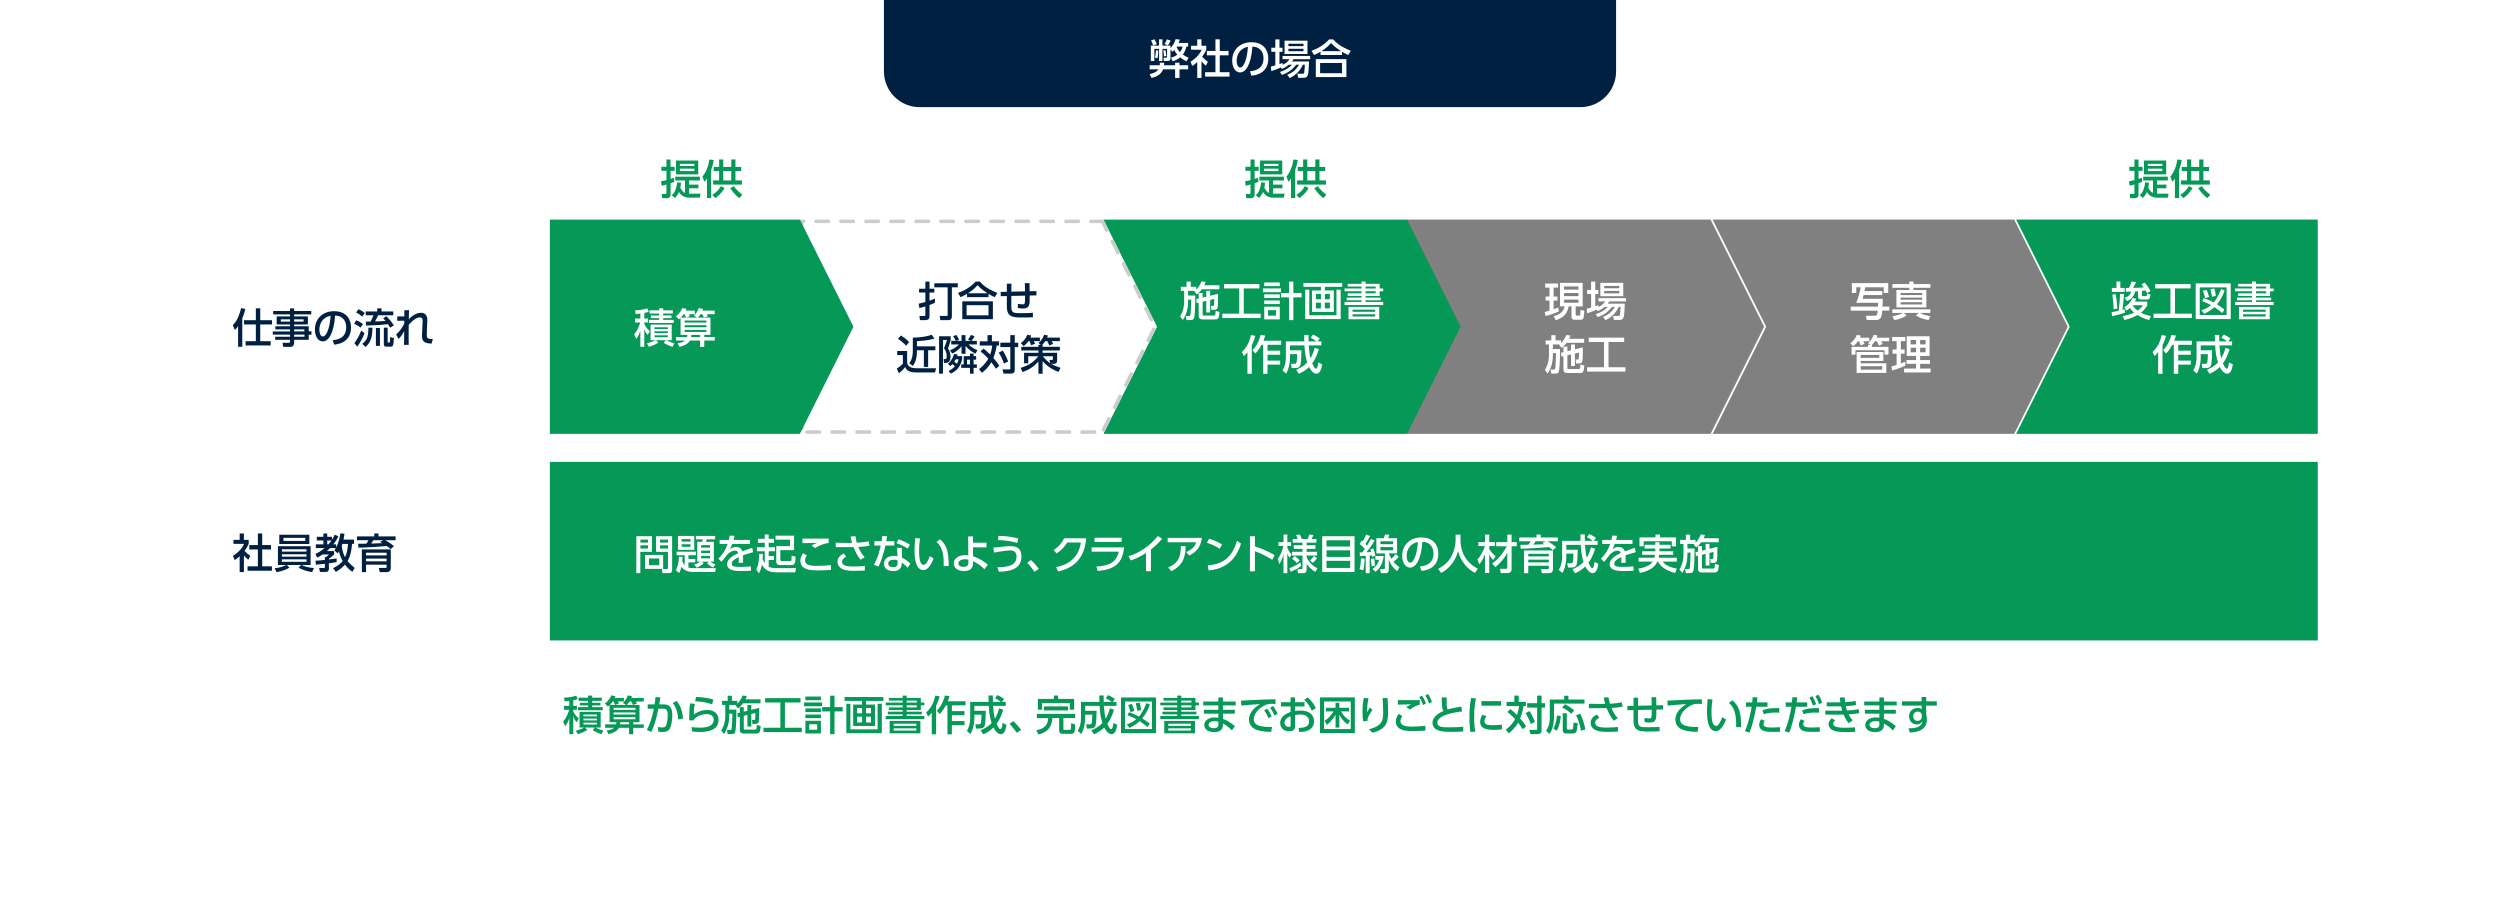 <?xml version="1.0" encoding="UTF-8"?>
<svg id="_レイヤー_2" data-name="レイヤー 2" xmlns="http://www.w3.org/2000/svg" viewBox="0 0 1400 504">
  <defs>
    <style>
      .cls-1 {
        fill: #fff;
      }

      .cls-2 {
        fill: #059856;
      }

      .cls-3 {
        fill: #002042;
      }

      .cls-4 {
        fill: #ccc;
      }

      .cls-5 {
        fill: gray;
      }
    </style>
  </defs>
  <g id="_レイヤー_1-2" data-name="レイヤー 1">
    <rect class="cls-1" width="1400" height="504"/>
    <g>
      <path class="cls-3" d="M133.33,182.65c-.8,1.17-1.24,1.61-1.77,2.16l-1.22-2.69c2.67-2.53,3.98-6.58,4.67-9.57l2.37.44c-.21.87-.6,2.64-1.7,5.29v15.94h-2.35v-11.57ZM143.27,172.67h2.46v6.65h6.58v2.37h-6.58v9.4h5.84v2.37h-14.05v-2.37h5.75v-9.4h-6.62v-2.37h6.62v-6.65Z"/>
      <path class="cls-3" d="M174.3,176.08h-9.57v1.1h7.68v4.51h-7.68v1.01h8.16v2.81h1.54v1.95h-1.54v2.81h-8.16v1.68c0,1.2-.6,2.28-2,2.28h-4.16l-.34-2.28h3.47c.62,0,.71-.18.71-.71v-.97h-8.32v-1.7h8.32v-1.2h-9.66v-1.77h9.66v-1.15h-8.21v-1.75h8.21v-1.01h-7.47v-4.51h7.47v-1.1h-9.41v-1.91h9.41v-1.47h2.32v1.47h9.57v1.91ZM162.41,178.81h-5.15v1.29h5.15v-1.29ZM170.02,178.81h-5.29v1.29h5.29v-1.29ZM170.44,184.45h-5.7v1.15h5.7v-1.15ZM170.51,187.37h-5.77v1.2h5.77v-1.2Z"/>
      <path class="cls-3" d="M186.31,190.52c2.44-.23,7.56-1.06,7.56-7.22,0-2.55-1.06-6.35-6.21-6.6-.71,10.23-3.77,14.49-6.94,14.49-2.67,0-4.37-3.06-4.37-6.6,0-6.46,4.78-10.33,10.69-10.33,7.15,0,9.54,4.78,9.54,9.11,0,8.69-7.8,9.47-9.43,9.63l-.85-2.48ZM178.83,184.65c0,1.33.48,3.77,1.98,3.77.87,0,1.52-.78,2.07-1.79,1.56-2.85,2-6.37,2.28-9.82-4.14.76-6.32,4.05-6.32,7.84Z"/>
      <path class="cls-3" d="M199.53,179.34c1.38.53,2.71,1.36,3.75,2.14l-1.4,1.98c-1.33-1.1-3.15-2.02-3.56-2.23l1.22-1.89ZM204.13,186.63c-1.01,2.71-2.78,5.75-4.02,7.52l-1.68-1.98c1.38-1.82,2.76-4.18,3.86-7.04l1.84,1.49ZM200.78,173.13c1.13.53,2.44,1.31,3.5,2.12l-1.4,2.05c-1.2-1.06-2-1.56-3.45-2.35l1.36-1.82ZM208.57,183.5c-.14,5.38-.8,8.12-3.89,10.81l-1.84-1.75c2.81-2.09,3.4-4.12,3.47-9.06h2.25ZM218.48,183.5c-.3-.53-.46-.8-1.22-1.95-2.9.35-3.79.39-12.19.81l-.25-2.23c.48,0,2.05-.05,2.71-.07.8-1.52,1.15-2.14,1.63-3.5h-4.35v-2.16h6.42v-1.75h2.41v1.75h6.6v2.16h-8.51c-.32.76-.71,1.66-1.72,3.43,2.46-.05,3.79-.09,5.89-.25-.53-.69-.83-1.01-1.29-1.52l1.77-1.13c.69.67,2.39,2.35,4.19,5.1l-2.09,1.31ZM212.78,183.69v9.98h-2.28v-9.98h2.28ZM217.08,183.5v7.75c0,.14,0,.55.35.55h.53c.32,0,.37-.11.41-.53.02-.16.09-1.26.12-2.51l2.09.58c0,1.4-.3,3.4-.39,3.77-.28,1.03-.99,1.03-1.31,1.03h-2.62c-.94,0-1.31-.71-1.31-1.2v-9.45h2.14Z"/>
      <path class="cls-3" d="M221.85,187.32c2.44-2.21,3.66-4.32,4.55-6.12v-1.61l-3.93.07v-2.46h3.96v-3.5h2.67c-.14,1.66-.16,4.16-.16,5.06.92-.94,3.52-3.61,6.9-3.61,1.7,0,3.47,1.01,3.47,3.96,0,.3-.02.64-.05,1.31l-.14,3.43c-.02.62-.12,2.99-.12,3.43,0,1.68,0,2.69,3.38,2.58l-.69,2.55c-4.8-.12-5.38-1.7-5.36-4.76,0-1.54.14-3.27.16-3.82l.16-3.36c.05-1.08.12-2.74-1.54-2.74-2.37,0-5.1,2.83-6.23,4.23-.02,1.36-.05,5.38-.05,6.44,0,1.82,0,3.52.05,4.71h-2.6c.02-1.08.07-6.46.07-7.68-.74,1.31-1.4,2.53-3.1,4.42l-1.4-2.53Z"/>
    </g>
    <g>
      <path class="cls-2" d="M377.65,101.86c-.44.21-.6.25-2.12.76v6.48c0,1.7-1.56,1.89-2.09,1.89h-2.6l-.28-2.39h2.18c.21,0,.48-.09.48-.51v-4.78c-.58.16-2.25.64-2.67.74l-.37-2.51c1.29-.25,1.91-.39,3.04-.69v-5.2h-2.85v-2.25h2.85v-4.07h2.28v4.07h2.3v2.25h-2.28v4.53c.62-.21.94-.3,1.86-.62l.25,2.3ZM376.18,109.33c1.06-.97,2.51-2.64,3.06-7.27l2.21.35c-.21,1.47-.32,2.02-.48,2.71.92,1.75,1.68,2.53,2.64,2.92v-6.97h-5.47v-2.12h13.8v2.12h-6.05v2.3h5.22v2.07h-5.22v3.01h6.46l-.48,2.25h-5.54c-1.27,0-4.32-.02-6.07-3.17-.78,1.77-1.75,2.76-2.32,3.33l-1.75-1.54ZM391.01,97.65h-12.46v-7.75h12.46v7.75ZM388.82,91.78h-8.09v1.17h8.09v-1.17ZM388.82,94.45h-8.09v1.36h8.09v-1.36Z"/>
      <path class="cls-2" d="M395.89,99.99c-.57.87-.87,1.24-1.4,1.84l-1.15-2.9c2.44-3.04,3.43-6.37,3.91-9.63l2.44.32c-.16,1.03-.46,2.83-1.45,5.54v15.77h-2.35v-10.95ZM405.78,105.21c-1.7,3.1-3.86,4.78-5.22,5.73l-1.68-1.86c.96-.57,3.04-1.79,4.74-4.78l2.16.92ZM402.7,89.3h2.32v4.18h4.48v-4.18h2.35v4.18h3.2v2.32h-3.2v5.24h3.61v2.35h-16.12v-2.35h3.36v-5.24h-3.01v-2.32h3.01v-4.18ZM405.02,95.81v5.24h4.48v-5.24h-4.48ZM414.03,110.94c-2.07-1.4-4.14-4.07-5.1-5.56l2-1.13c1.06,1.61,3.17,3.66,4.81,4.81l-1.7,1.89Z"/>
    </g>
    <g>
      <path class="cls-2" d="M704.71,101.86c-.44.21-.6.25-2.12.76v6.48c0,1.7-1.56,1.89-2.09,1.89h-2.6l-.28-2.39h2.19c.21,0,.48-.09.48-.51v-4.78c-.57.16-2.25.64-2.67.74l-.37-2.51c1.29-.25,1.91-.39,3.04-.69v-5.2h-2.85v-2.25h2.85v-4.07h2.28v4.07h2.3v2.25h-2.28v4.53c.62-.21.94-.3,1.86-.62l.25,2.3ZM703.24,109.33c1.06-.97,2.51-2.64,3.06-7.27l2.21.35c-.21,1.47-.32,2.02-.48,2.71.92,1.75,1.68,2.53,2.64,2.92v-6.97h-5.47v-2.12h13.8v2.12h-6.05v2.3h5.22v2.07h-5.22v3.01h6.46l-.48,2.25h-5.54c-1.26,0-4.32-.02-6.07-3.17-.78,1.77-1.75,2.76-2.32,3.33l-1.75-1.54ZM718.07,97.65h-12.46v-7.75h12.46v7.75ZM715.89,91.78h-8.09v1.17h8.09v-1.17ZM715.89,94.45h-8.09v1.36h8.09v-1.36Z"/>
      <path class="cls-2" d="M722.96,99.99c-.58.87-.87,1.24-1.4,1.84l-1.15-2.9c2.44-3.04,3.43-6.37,3.91-9.63l2.44.32c-.16,1.03-.46,2.83-1.45,5.54v15.77h-2.35v-10.95ZM732.85,105.21c-1.7,3.1-3.86,4.78-5.22,5.73l-1.68-1.86c.97-.57,3.04-1.79,4.74-4.78l2.16.92ZM729.76,89.3h2.32v4.18h4.48v-4.18h2.34v4.18h3.2v2.32h-3.2v5.24h3.61v2.35h-16.12v-2.35h3.36v-5.24h-3.01v-2.32h3.01v-4.18ZM732.09,95.81v5.24h4.48v-5.24h-4.48ZM741.1,110.94c-2.07-1.4-4.14-4.07-5.11-5.56l2-1.13c1.06,1.61,3.17,3.66,4.8,4.81l-1.7,1.89Z"/>
    </g>
    <g>
      <path class="cls-2" d="M1199.71,101.86c-.44.21-.6.25-2.12.76v6.48c0,1.7-1.56,1.89-2.09,1.89h-2.6l-.28-2.39h2.19c.21,0,.48-.09.48-.51v-4.78c-.57.16-2.25.64-2.67.74l-.37-2.51c1.29-.25,1.91-.39,3.04-.69v-5.2h-2.85v-2.25h2.85v-4.07h2.28v4.07h2.3v2.25h-2.28v4.53c.62-.21.94-.3,1.86-.62l.25,2.3ZM1198.24,109.33c1.06-.97,2.51-2.64,3.06-7.27l2.21.35c-.21,1.47-.32,2.02-.48,2.71.92,1.75,1.68,2.53,2.64,2.92v-6.97h-5.47v-2.12h13.8v2.12h-6.05v2.3h5.22v2.07h-5.22v3.01h6.46l-.48,2.25h-5.54c-1.26,0-4.32-.02-6.07-3.17-.78,1.77-1.75,2.76-2.32,3.33l-1.75-1.54ZM1213.07,97.65h-12.46v-7.75h12.46v7.75ZM1210.89,91.78h-8.09v1.17h8.09v-1.17ZM1210.89,94.45h-8.09v1.36h8.09v-1.36Z"/>
      <path class="cls-2" d="M1217.96,99.99c-.58.87-.87,1.24-1.4,1.84l-1.15-2.9c2.44-3.04,3.43-6.37,3.91-9.63l2.44.32c-.16,1.03-.46,2.83-1.45,5.54v15.77h-2.35v-10.95ZM1227.85,105.21c-1.7,3.1-3.86,4.78-5.22,5.73l-1.68-1.86c.97-.57,3.04-1.79,4.74-4.78l2.16.92ZM1224.76,89.3h2.32v4.18h4.48v-4.18h2.34v4.18h3.2v2.32h-3.2v5.24h3.61v2.35h-16.12v-2.35h3.36v-5.24h-3.01v-2.32h3.01v-4.18ZM1227.09,95.81v5.24h4.48v-5.24h-4.48ZM1236.1,110.94c-2.07-1.4-4.14-4.07-5.11-5.56l2-1.13c1.06,1.61,3.17,3.66,4.8,4.81l-1.7,1.89Z"/>
    </g>
    <g>
      <path class="cls-2" d="M318.83,392.5c-.88.14-1.59.18-2.64.25l-.35-2.07c2.02-.02,4.85-.41,6.9-1.13l.76,1.96c-.62.21-1.36.44-2.46.64v3.13h2.05v2.21h-2.05v.83c.14.3,1.08,2.48,3.1,4l-1.2,2.14c-.67-.71-1.31-1.52-1.91-3.43v10.07h-2.21v-8.99c-.69,2.25-1.33,3.29-2.37,4.6l-1.08-2.69c2.25-2.44,3.24-6.07,3.36-6.53h-2.9v-2.21h2.99v-2.78ZM322.46,409.17c.69-.16,3.04-.76,4.76-1.77h-2.67v-8.74h11.84v8.74h-2.88c.39.28,1.75,1.03,4.37,1.75l-1.08,1.96c-1.61-.44-3.61-1.38-4.92-2.3l1.24-1.4h-5.54l1.31,1.33c-1.43,1.04-3.75,1.93-5.29,2.37l-1.15-1.93ZM329.34,389.55h2.28v1.13h5.38v1.79h-5.38v1.08h4.62v1.47h-4.62v.99h5.91v1.75h-13.91v-1.75h5.73v-.99h-4.62v-1.47h4.62v-1.08h-5.33v-1.79h5.33v-1.13ZM326.74,400.15v1.01h7.5v-1.01h-7.5ZM326.74,402.41v1.01h7.5v-1.01h-7.5ZM326.74,404.68v1.04h7.5v-1.04h-7.5Z"/>
      <path class="cls-2" d="M354.63,407.58v3.56h-2.35v-3.56h-5.68c-1.22,2.39-4.58,3.24-5.84,3.56l-1.08-2.09c.92-.09,2.9-.28,4.19-1.47h-4.99v-1.95h6.12c.11-.41.16-.67.25-1.2h-3.89v-9.52c-.3.3-.51.46-.92.78l-1.72-1.66c.69-.51,2.58-1.98,3.59-4.64l2.35.48c-.25.62-.3.76-.41.97h5.13v2h-3.31c.16.3.21.41.53,1.15l-2.14.76h6.16l-1.79-1.1c.6-.58,1.96-1.84,2.76-4.25l2.28.46c-.07.37-.14.48-.3.99h6.94v2h-4.48c.16.28.55.94.64,1.15l-2.19.74-.94-1.88h-1.04c-.23.37-.71,1.15-1.47,1.91h7.08v9.68h-3.47v1.2h5.86v1.95h-5.86ZM343.59,392.84h-.53c-.44.64-.88,1.24-1.52,1.91h2.87c-.37-.99-.41-1.06-.83-1.91ZM355.85,396.36h-12.23v1.15h12.23v-1.15ZM355.85,398.98h-12.23v1.15h12.23v-1.15ZM355.85,401.62h-12.23v1.15h12.23v-1.15ZM352.28,404.43h-4.9c-.05.51-.07.71-.16,1.2h5.06v-1.2Z"/>
      <path class="cls-2" d="M362.25,408.78c1.52-2.85,2.97-6.99,3.93-11.89l-3.47.02v-2.46h3.86c.23-1.33.37-2.46.48-4.07l2.74.14c-.23,1.75-.34,2.48-.62,3.93h2.3c3.1,0,5.01,1.08,5.01,6.21,0,1.91-.34,5.08-1.13,6.88-.76,1.75-2.14,2.35-4.12,2.35-1.29,0-2.28-.12-2.62-.16l-.14-2.6c.46.09,1.36.25,2.41.25,1.59,0,2.02-.67,2.42-1.98.39-1.26.62-3.2.62-4.97,0-3.17-.87-3.61-3.45-3.59l-1.75.02c-.83,4.02-2.05,9.06-3.98,13.06l-2.51-1.15ZM379.81,402.89c-.07-1.89-.48-5.93-3.08-9.24l2.16-1.13c.78.9,3.1,3.5,3.63,9.89l-2.71.48Z"/>
      <path class="cls-2" d="M389.18,394.2c-.39,1.4-.64,2.62-.67,5.93,2.3-1.66,4.69-2.53,7.52-2.53,5.36,0,6.35,3.59,6.35,5.5,0,4.92-4.14,6.81-10.46,6.81-2.14,0-3.47-.18-4.37-.3l-.28-2.48c.97.14,2.42.37,4.48.37,5.93,0,7.93-1.79,7.93-4.48,0-1.5-1.03-3.11-3.89-3.11s-5.75,1.22-7.24,3.06c-.05.23-.05.32-.07.48l-2.55-.07c.09-6.19.14-7.01.64-9.5l2.6.32ZM398.79,394.45c-2.32-.94-5.43-1.54-9.47-1.75l.48-2.41c5.47.21,8.14.99,9.68,1.45l-.69,2.71Z"/>
      <path class="cls-2" d="M412.13,394.77h-3.75v2.6h4.02c-.02,2.55-.12,10.12-.62,12.26-.28,1.22-.78,1.47-2.41,1.47h-1.89l-.39-2.28h1.82c.3,0,.53,0,.64-.25.41-.9.55-7.54.58-8.92h-1.75v1.01c0,2.97-.53,6.81-2.94,10.37l-1.56-1.93c.78-1.31,2.28-3.89,2.28-8.44v-5.89h-1.86v-2.28h3.2v-2.9h2.37v2.9h3.04v1.61c.21-.21,1.91-1.84,2.94-4.62l2.32.28c-.16.51-.35,1.1-.71,1.86h8.44v2.23h-9.82c-1.06,1.43-2.02,2.25-2.76,2.9l-1.45-1.79.28-.18ZM414.3,399.07v-3.06h2.21v2.53l2.05-.51v-3.26h2.16v2.74l4.44-1.1c-.02,5.56-.05,7.24-.39,8.14-.21.51-.8.87-1.93.87h-1.45l-.28-2.21h1.08c.37,0,.55-.11.67-.41.12-.35.16-2.94.16-3.52l-2.3.55v7.04h-2.16v-6.53l-2.05.51v7.08c0,.46.09.64.74.64h5.56c.74,0,.9-.12.97-2.62l2.23.64c-.3,3.77-.83,4.18-2.71,4.18h-6.78c-1.33,0-2.21-.55-2.21-1.95v-7.47l-1.15.28-.23-2.21,1.38-.34Z"/>
      <path class="cls-2" d="M428.48,390.96h19.82v2.44h-8.76v14.14h9.47v2.44h-21.46v-2.44h9.45v-14.14h-8.53v-2.44Z"/>
      <path class="cls-2" d="M460.4,393.39v2.12h-10.12v-2.12h10.12ZM459.71,390.06v2.05h-8.69v-2.05h8.69ZM459.71,396.71v2.07h-8.69v-2.07h8.69ZM459.71,400.15v2.02h-8.69v-2.02h8.69ZM459.71,403.63v7.11h-8.69v-7.11h8.69ZM457.62,405.58h-4.46v3.06h4.46v-3.06ZM464.88,411.15v-12.76h-4.48v-2.41h4.48v-6.39h2.44v6.39h4.6v2.41h-4.6v12.76h-2.44Z"/>
      <path class="cls-2" d="M494.67,392.5h-9.7v2.05h5.01v12h-12.21v-12h4.99v-2.05h-9.79v-2.16h21.71v2.16ZM476.23,394.11v14.33h15.22v-14.33h2.37v16.46h-19.87v-16.46h2.28ZM482.76,396.47h-2.8v2.99h2.8v-2.99ZM482.76,401.35h-2.8v3.24h2.8v-3.24ZM487.77,396.47h-2.81v2.99h2.81v-2.99ZM487.77,401.35h-2.81v3.24h2.81v-3.24Z"/>
      <path class="cls-2" d="M505.49,390.84v-1.31h2.25v1.31h7.91v2.6h1.98v1.54h-1.98v2.64h-7.91v.92h8.49v1.5h-8.49v.92h9.89v1.75h-21.64v-1.75h9.5v-.92h-8.3v-1.5h8.3v-.92h-7.73v-1.47h7.73v-1.17h-9.5v-1.54h9.5v-1.1h-7.73v-1.5h7.73ZM515.42,403.76v6.9h-17.22v-6.9h17.22ZM500.47,405.28v1.2h12.67v-1.2h-12.67ZM500.47,407.88v1.24h12.67v-1.24h-12.67ZM513.42,392.34h-5.68v1.1h5.68v-1.1ZM513.42,394.98h-5.68v1.17h5.68v-1.17Z"/>
      <path class="cls-2" d="M521.79,399.14c-.83,1.01-1.45,1.59-2.07,2.14l-1.06-2.28c2.55-2.39,4.09-5.01,5.11-9.47l2.44.41c-.32,1.1-.85,3.01-1.98,5.29v15.98h-2.44v-12.07ZM531.71,389.78c-.18.76-.39,1.59-.94,2.92h9.91v2.28h-7.63v3.26h7.06v2.28h-7.06v3.29h7.06v2.25h-7.06v5.15h-2.48v-16.23h-.87c-1.54,2.83-2.78,4.16-3.5,4.92l-1.56-1.95c2.55-2.46,4-6.19,4.53-8.44l2.55.28Z"/>
      <path class="cls-2" d="M549.12,408.96c.9-.39,3.91-1.66,6.16-4.07-.97-3.1-1.33-5.54-1.56-9.59h-8.09v2.74h6.42c-.05,1.72-.16,6.3-.48,7.73-.18.8-.55,2.21-2.85,2.21h-2.14l-.41-2.37h2.23c.74,0,.9-.64.94-.99.11-.64.28-1.96.28-4.42h-3.98v1.91c0,.32,0,5.29-2.18,8.97l-2-1.75c1.24-2.18,1.84-4.55,1.84-7.11v-9.15h10.33c0-.78-.07-3.31-.07-3.61h2.44c0,.87,0,1.4.05,3.61h4.46c-1.4-1.06-2.39-1.61-3.29-2.07l1.33-1.77c1.06.46,2.78,1.43,3.73,2.21l-1.2,1.63h2.14v2.23h-7.08c.21,3.2.51,5.27.99,7.2,1.22-2.07,1.84-3.77,2.37-5.82l2.3.74c-.46,1.56-1.43,4.88-3.72,7.93.05.12,1.24,2.99,2.12,2.99.71,0,.9-1.01,1.33-3.52l2.12,1.13c-.41,2.28-1.01,5.2-3.22,5.2s-3.86-3.31-4.09-3.77c-2.25,2.3-4.76,3.4-5.73,3.84l-1.45-2.25Z"/>
      <path class="cls-2" d="M569.4,410.36c-1.33-1.95-2.67-3.56-4.07-5.06l2.12-1.49c1.56,1.4,3.4,3.54,4.39,4.9l-2.44,1.66Z"/>
      <path class="cls-2" d="M580.64,399.76h21.48v2.37h-6.62v6.14c0,.44.28.44.62.44h2.97c.53,0,.6-.37.64-.62.09-.58.09-2.41.09-3.13l2.3.76c-.09,4.55-.55,5.22-2.14,5.22h-4.92c-.39,0-1.93,0-1.93-1.68v-7.13h-3.82c-.32,6.95-5.22,8.55-7.77,9.18l-1.24-2.41c4.78-.64,6.6-3.4,6.71-6.76h-6.37v-2.37ZM590.16,389.51h2.39v1.91h8.97v6.02h-2.44v-3.73h-15.52v3.73h-2.34v-6.02h8.94v-1.91ZM584.57,395.58h13.59v2.25h-13.59v-2.25Z"/>
      <path class="cls-2" d="M611.18,408.96c.9-.39,3.91-1.66,6.16-4.07-.97-3.1-1.33-5.54-1.56-9.59h-8.09v2.74h6.42c-.05,1.72-.16,6.3-.48,7.73-.18.8-.55,2.21-2.85,2.21h-2.14l-.41-2.37h2.23c.74,0,.9-.64.94-.99.12-.64.28-1.96.28-4.42h-3.98v1.91c0,.32,0,5.29-2.19,8.97l-2-1.75c1.24-2.18,1.84-4.55,1.84-7.11v-9.15h10.32c0-.78-.07-3.31-.07-3.61h2.44c0,.87,0,1.4.04,3.61h4.46c-1.4-1.06-2.39-1.61-3.29-2.07l1.33-1.77c1.06.46,2.78,1.43,3.72,2.21l-1.2,1.63h2.14v2.23h-7.08c.21,3.2.51,5.27.99,7.2,1.22-2.07,1.84-3.77,2.37-5.82l2.3.74c-.46,1.56-1.43,4.88-3.73,7.93.05.12,1.24,2.99,2.12,2.99.71,0,.9-1.01,1.33-3.52l2.12,1.13c-.41,2.28-1.01,5.2-3.22,5.2s-3.86-3.31-4.09-3.77c-2.25,2.3-4.76,3.4-5.73,3.84l-1.45-2.25Z"/>
      <path class="cls-2" d="M647.36,390.59v19.96h-19.61v-19.96h19.61ZM645.06,392.84h-15.04v15.45h15.04v-15.45ZM643.96,394.54c-1.01,2.81-2.35,5.52-4.32,7.77,1.89,1.15,2.94,1.91,4.16,2.92l-1.13,1.93c-1.98-1.56-2.78-2.16-4.48-3.31-.74.71-2.53,2.32-5.66,3.75l-1.56-2c.94-.28,3.1-.9,5.36-2.85-1.7-.92-2.8-1.43-4.99-2.25l.92-1.66c2.12.71,3.36,1.26,5.57,2.41.32-.37,2.44-2.74,4.12-7.5l2.02.78ZM633.01,398.77c-.12-.58-.44-2.09-1.22-4.02l2.09-.53c.53,1.15,1.08,2.74,1.36,3.98l-2.23.58ZM636.83,398.08c-.09-.87-.28-2.39-.83-4.21l2.21-.44c.37,1.17.71,3.08.81,4.19l-2.19.46Z"/>
      <path class="cls-2" d="M659.26,390.84v-1.31h2.25v1.31h7.91v2.6h1.98v1.54h-1.98v2.64h-7.91v.92h8.49v1.5h-8.49v.92h9.89v1.75h-21.64v-1.75h9.5v-.92h-8.3v-1.5h8.3v-.92h-7.73v-1.47h7.73v-1.17h-9.5v-1.54h9.5v-1.1h-7.73v-1.5h7.73ZM669.2,403.76v6.9h-17.22v-6.9h17.22ZM654.25,405.28v1.2h12.67v-1.2h-12.67ZM654.25,407.88v1.24h12.67v-1.24h-12.67ZM667.2,392.34h-5.68v1.1h5.68v-1.1ZM667.2,394.98h-5.68v1.17h5.68v-1.17Z"/>
      <path class="cls-2" d="M692,392.84v2.18h-7.15v2.46h6.67v2.16h-6.67v2.92c2.41.87,4.32,2.12,6.69,4.07l-1.66,2.41c-1.93-2.09-3.56-3.1-5.04-3.86l-.02,1.08c-.07,2.99-2.69,3.73-4.74,3.73-4.67,0-5.68-2.53-5.68-4,0-2.44,2.39-4.23,5.84-4.23.92,0,1.59.12,2.05.18v-2.3h-8.09v-2.16h8.09v-2.46h-8.48v-2.18h8.48v-2.25h2.55v2.25h7.15ZM682.3,404.13c-.41-.11-1.06-.3-2.12-.3-1.91,0-3.38.78-3.38,2.07,0,.32.16,1.89,2.94,1.89,1.52,0,2.55-.46,2.55-2.18v-1.47Z"/>
      <path class="cls-2" d="M714.3,394.22c-.87-.04-1.59-.09-2.21-.09-1.01,0-1.66.02-2.44.28-3.27,1.01-7.54,4.55-7.54,8.3,0,2.87,2.28,3.63,4.51,4.05,1.56.3,3.89.41,5.7.34l-.46,2.76c-4.65-.14-12.42-.39-12.42-6.99,0-4.42,4.14-7.33,6.16-8.58-2.44.16-8.32.58-10.46.83l-.18-2.78c1.68-.02,7.98-.39,9.29-.46,3.52-.16,6.02-.21,10-.28l.05,2.62ZM709.59,396.82c1.06,1.36,1.79,2.71,2.55,4.35l-1.75,1.06c-.76-1.84-1.36-2.92-2.44-4.42l1.63-.99ZM712.9,395.35c1.08,1.36,1.75,2.58,2.58,4.32l-1.75,1.04c-.83-1.91-1.31-2.81-2.46-4.39l1.63-.97Z"/>
      <path class="cls-2" d="M730.51,393.26v2.37h-5.31v2.51c.51-.09,1.42-.23,2.83-.23,6.58,0,7.84,3.66,7.84,6.07,0,1.59-.6,4.12-3.93,5.31-1.43.51-2.8.62-4.35.64l-.39-2.3c1.84-.02,5.93-.12,5.93-3.66,0-1.68-1.08-3.84-4.92-3.84-.8,0-1.75.07-3.01.25v6.48c0,1.79-1.08,2.64-3.2,2.64-3.38,0-5.1-2.12-5.1-4.58,0-3.91,3.73-5.43,5.82-6.25v-3.06h-5.38v-2.37h5.38v-2.71h2.48v2.71h5.31ZM722.73,401.05c-1.27.57-3.43,1.56-3.43,3.72,0,1.29,1.03,2.28,2.51,2.28.92,0,.92-.39.92-.71v-5.29ZM732.3,390.59c2.18,1.72,3.56,3.86,4.58,6l-2.25,1.36c-.88-1.79-2.09-4.14-4.3-6.05l1.98-1.31Z"/>
      <path class="cls-2" d="M758.71,410.52h-19.52v-19.96h19.52v19.96ZM756.42,392.82h-14.92v15.45h14.92v-15.45ZM754.81,405.7c-.81-.51-2.83-1.77-4.78-5.5v7.24h-2.12v-7.24c-.83,1.42-2.48,4.05-4.9,5.73l-1.22-2.28c2.25-1.43,3.59-3.06,5.01-5.27h-4.23v-2.02h5.33v-2.8h2.12v2.8h5.45v2.02h-4.51c1.13,1.93,2.39,3.54,5.04,5.22l-1.2,2.09Z"/>
      <path class="cls-2" d="M766.39,391.07c-.28,1.24-.85,3.82-.87,7.8.71-1.22,1.17-1.98,1.59-2.62l1.49,1.27c-.69.85-1.33,1.88-2.12,3.45-.67,1.36-.71,2-.74,2.76l-2.41.14c-.12-.9-.35-2.78-.35-5.38,0-3.73.48-6.32.74-7.68l2.67.28ZM777.01,390.91c.32,4.21.32,7.08.32,7.73,0,5.43-.6,9.61-8.74,11.7l-1.98-1.96c7.93-1.95,7.98-5.52,7.98-10.07,0-3.22-.25-6.14-.35-7.4h2.76Z"/>
      <path class="cls-2" d="M785.37,400.98c-.85,1.06-1.1,2.05-1.1,2.81,0,2.48,2.67,3.1,6.25,3.1,4,0,6.35-.28,7.68-.44l.07,2.67c-1.06.09-3.5.28-6.92.28-4.02,0-5.66-.3-7.22-1.15-1.72-.94-2.46-2.53-2.46-4.21,0-1.5.46-2.71,1.56-4.25l2.14,1.2ZM795.07,394.54c-2.05.62-3.38,1.24-5.56,2.83l-1.98-1.4c.94-.67,1.63-1.01,2.83-1.54-1.04.02-4.28.05-6.05.12-.58.02-.99.05-1.52.07l.02-2.55h12.26v2.48ZM796.31,389.55c.99,1.43,1.5,2.53,2.23,4.39l-1.63.87c-.64-1.86-1.1-2.83-2.12-4.46l1.52-.8ZM799.69,388.66c.97,1.38,1.47,2.48,2.23,4.39l-1.63.9c-.62-1.84-1.13-2.9-2.12-4.48l1.52-.8Z"/>
      <path class="cls-2" d="M818.67,398.43c-.97.09-13.77,1.38-13.77,6.25,0,2.39,2.62,2.64,7.01,2.64,3.77,0,6.21-.23,7.47-.37l.02,2.67c-1.38.09-3.33.23-6.64.23-3.96,0-10.55,0-10.55-5.08,0-3.86,4.51-5.86,6.09-6.58-.83-1.45-.85-2.92-.92-7.66h2.78c-.02.74-.04,1.38-.04,2.53,0,2.39.12,3.36.55,4.25,2.28-.69,4.21-1.08,7.7-1.63l.3,2.74Z"/>
      <path class="cls-2" d="M826.52,391.09c-.34,1.66-.99,4.76-.99,10.49,0,2.74.12,5.47.67,8.14l-2.74.21c-.21-1.36-.58-3.61-.58-7.93,0-3.72.21-7.45.92-11.11l2.71.21ZM832.41,401c-.69.97-1.13,2.07-1.13,2.97,0,1.93,2.28,2.14,4.48,2.14,1.79,0,3.73-.09,5.31-.28v2.67c-1.24.09-2.62.21-4.25.21-3.77,0-7.93-.37-7.93-4.44,0-.78.14-2.14,1.2-3.93l2.32.67ZM840.62,392.63v2.53h-11.04v-2.53h11.04Z"/>
      <path class="cls-2" d="M845.85,397.1c.69.55,1.93,1.56,3.66,3.33.41-1.1.85-2.51,1.17-5.04h-7.01v-2.34h4.37v-3.5h2.44v3.5h4.02v2.34h-1.33c-.55,3.22-1.17,5.22-1.89,6.92.97,1.13,2.55,2.99,3.36,4.51l-1.98,1.54c-.46-.78-1.17-1.96-2.51-3.66-1.68,2.99-3.82,4.83-5.24,5.98l-1.66-2.12c.99-.74,3.38-2.53,5.2-5.86-2.14-2.32-3.54-3.38-4.37-4l1.77-1.61ZM856.52,398.18c.67.97,1.7,2.6,3.08,6.12l-2.37,1.15c-.69-2-1.75-4.3-2.92-6.09l2.21-1.17ZM863.28,389.55v4.25h1.93v2.46h-1.93v12.76c0,1.77-.96,2.09-2.74,2.09h-3.52l-.62-2.35h3.61c.74,0,.78-.09.78-.58v-11.93h-5.59v-2.46h5.59v-4.25h2.48Z"/>
      <path class="cls-2" d="M875.95,389.62h2.37v2.12h8.99v2.28h-17.06v7.75c0,.57-.07,2.6-.6,4.88-.51,2.21-1.4,3.54-1.98,4.37l-1.86-1.84c.62-.9,2.07-3.01,2.07-7.24v-10.19h8.07v-2.12ZM874.06,401.05c-.53,5.15-1.63,7.13-2.32,8.14l-1.89-1.2c.67-1.15,1.54-2.76,2.09-7.36l2.12.41ZM876.36,394.36c1.43.71,3.43,1.93,5.17,3.45l-1.61,1.91c-1.82-1.75-3.52-2.74-5.1-3.5l1.54-1.86ZM875.15,399.39h2.28v8.62c0,.53.28.53.71.53h2c.55,0,.67-.21.74-.51.09-.41.18-1.77.3-3.43l2.39.46c-.44,4.25-.6,5.68-2.81,5.68h-3.7c-.67,0-1.91-.21-1.91-1.66v-9.7ZM884.99,399.67c.51,1.13,2.18,4.81,2.78,8.88l-2.48.64c-.37-2.81-1.36-6.07-2.69-8.69l2.39-.83Z"/>
      <path class="cls-2" d="M903.71,403.6c-1.82-2.05-2.94-4.55-4-7.08-.94.02-2.74.05-2.85.05l-7.08.02v-2.48l7.2.11c.9.02,1.45,0,1.95-.02-.37-1.13-.62-2.35-.87-3.56l2.71-.21c.16.9.46,2.6.78,3.68,2.9-.14,4.83-.41,6.65-.85l.48,2.48c-2.3.48-3.68.58-6.3.71.87,2.09,2.07,4.12,3.59,5.73l-2.25,1.43ZM895.61,401.92c-.48.25-2.3,1.15-2.3,2.81,0,2.64,3.89,2.71,6.58,2.71,3.01,0,4.62-.16,6.19-.37v2.55c-.94.07-2.71.23-5.93.23-3.98,0-6.37-.44-8.03-1.93-.97-.9-1.36-2.07-1.36-3.15,0-2.07,1.4-3.61,3.52-4.64l1.33,1.79Z"/>
      <path class="cls-2" d="M924.98,395.03c-.05-2.78-.07-3.1-.14-4.58l2.64-.02c.02.71.05,3.89.07,4.55l3.77-.09.02,2.39-3.77.09c.07,5.06.09,7.27-3.7,7.27-.28,0-1.4,0-2.94-.28l.02-2.35c.99.18,1.63.3,2.64.3,1.4,0,1.4-.41,1.38-4.88l-7.68.16-.02,5.89c-.02,3.63,1.15,3.77,5.5,3.77,3.96,0,5.4-.12,6.58-.23l.02,2.51c-2.19.11-3.24.14-5.2.14-5.96,0-9.43,0-9.41-6.32l.02-5.68-3.43.07-.02-2.39,3.45-.09v-4.53h2.55l-.02,4.48,7.66-.18Z"/>
      <path class="cls-2" d="M953.06,394.22c-.87-.04-1.59-.09-2.21-.09-1.15,0-1.79.07-2.44.28-3.27,1.01-7.54,4.55-7.54,8.3,0,2.87,2.28,3.63,4.51,4.05,1.61.3,3.96.41,5.7.34l-.46,2.76c-4.65-.14-12.42-.39-12.42-6.99,0-4.42,4.14-7.33,6.16-8.58-2.44.16-8.32.58-10.46.83l-.18-2.78c1.47,0,7.98-.39,9.29-.46,3.52-.16,6.16-.21,10-.28l.05,2.62Z"/>
      <path class="cls-2" d="M958.99,391.76c-.21,1.47-.55,3.73-.55,6.83s.21,7.91,2.53,7.91c.74,0,1.24-.55,1.66-1.13.55-.76,1.29-2.16,1.82-3.73l2.09,1.24c-.57,1.68-1.56,3.89-3.08,5.4-.87.85-1.79,1.13-2.64,1.13-4.07,0-4.92-5.96-4.92-11.11,0-2.25.21-4.74.39-6.81l2.71.25ZM972.24,407.24c.04-4.07.14-10.16-4.07-13.61l2.02-1.45c3.63,3.22,4.85,6.51,4.85,14.95l-2.8.12Z"/>
      <path class="cls-2" d="M977.13,409.42c2.16-4.55,3.45-11.15,3.79-13.66h-3.2v-2.41h3.52c.16-1.59.18-1.91.25-2.9l2.74.09c-.16,1.43-.23,1.86-.37,2.81h5.93v2.41h-6.28c-1.15,6.23-2.46,11.38-3.77,14.51l-2.62-.85ZM988.28,403.63c-.34.51-.74,1.2-.74,1.91,0,1.68,2.21,1.86,4.99,1.86.74,0,2.81-.05,4.3-.18l.02,2.58c-1.45.02-2.9.05-4.35.05-2.99,0-4.37-.25-5.54-.87-1.03-.53-1.84-1.66-1.84-3.04s.71-2.53,1.13-3.17l2.02.87ZM996.38,399.1c-.64-.02-1.33-.07-2.46-.07-2.85,0-4.6.41-6.12.97l-.87-2.18c2.3-.9,4.23-1.36,9.45-1.26v2.55Z"/>
      <path class="cls-2" d="M999.38,409.42c1.98-4.18,3.36-10.49,3.79-13.66h-3.2v-2.41h3.52c.16-1.59.18-1.91.25-2.9l2.74.09c-.16,1.43-.23,1.86-.37,2.81h5.93v2.41h-6.28c-1.26,6.92-2.62,11.77-3.77,14.51l-2.62-.85ZM1010.53,403.63c-.34.51-.74,1.2-.74,1.91,0,1.68,2.21,1.86,4.99,1.86.74,0,2.81-.05,4.3-.18l.02,2.58c-1.45.02-2.9.05-4.35.05-3.2,0-4.51-.32-5.54-.87-1.24-.64-1.84-1.89-1.84-3.04,0-1.4.71-2.53,1.13-3.17l2.02.87ZM1018.63,399.1c-.64-.02-1.33-.07-2.46-.07-2.85,0-4.6.41-6.12.97l-.87-2.18c2.3-.9,4.23-1.36,9.45-1.26v2.55ZM1014.9,389.85c.97,1.52,1.54,2.88,2.12,4.46l-1.77.87c-.6-1.89-1.04-2.88-2-4.55l1.65-.78ZM1018.31,389.02c1.06,1.59,1.68,3.26,2.12,4.46l-1.77.87c-.58-1.86-1.08-2.97-2.02-4.55l1.68-.78Z"/>
      <path class="cls-2" d="M1041.13,399.39c-1.91.35-3.75.51-5.91.64.6,1.2,1.22,2.23,2.25,3.43l-2.25,1.5c-1.17-1.36-2.07-3.06-2.78-4.78-.9.02-1.49.02-2.21.02l-8.09-.05v-2.21l7.61.05h1.91c-.25-.83-.41-1.36-.67-2.46-.57.02-.76.02-1.63.02h-6.39v-2.25h6.09c.71,0,1.1.02,1.52,0-.18-1.26-.23-1.82-.3-2.71l2.71-.05c.05.99.12,1.84.23,2.67,2.44-.11,4.46-.39,5.93-.67l.25,2.3c-1.52.3-3.36.46-5.77.6.18.87.39,1.63.69,2.46,2.67-.16,4.58-.34,6.51-.8l.3,2.3ZM1027.68,403.33c-.48.51-1.06,1.2-1.06,1.93,0,1.98,3.24,2.28,6.58,2.28,2.23,0,3.77-.09,5.59-.23l.09,2.51c-1.15.09-2.74.16-4.78.16-4.51,0-6.12-.3-7.54-.94-1.72-.76-2.55-2.14-2.55-3.4,0-1.01.41-2.07,1.68-3.43l2,1.13Z"/>
      <path class="cls-2" d="M1062.15,392.84v2.18h-7.15v2.46h6.67v2.16h-6.67v2.92c2.41.87,4.32,2.12,6.69,4.07l-1.66,2.41c-1.93-2.09-3.56-3.1-5.04-3.86l-.02,1.08c-.07,2.99-2.69,3.73-4.74,3.73-4.67,0-5.68-2.53-5.68-4,0-2.44,2.39-4.23,5.84-4.23.92,0,1.59.12,2.05.18v-2.3h-8.09v-2.16h8.09v-2.46h-8.49v-2.18h8.49v-2.25h2.55v2.25h7.15ZM1052.45,404.13c-.41-.11-1.06-.3-2.12-.3-1.91,0-3.38.78-3.38,2.07,0,.32.16,1.89,2.94,1.89,1.52,0,2.55-.46,2.55-2.18v-1.47Z"/>
      <path class="cls-2" d="M1084.62,392.77v2.37h-5.96v4.65c.18.69.41,1.68.41,3.1,0,6.46-6.16,7.2-9.54,7.33l-.8-2.35c6.69.07,7.57-2.25,7.82-3.96-.55,1.1-1.54,1.75-3.15,1.75-2.78,0-4.32-2.23-4.32-4.53,0-2.85,2.09-4.67,4.78-4.67,1.15,0,1.82.34,2.3.74l-.02-2.07h-11.01v-2.37h10.97l-.05-2.44h2.62v2.44h5.96ZM1076.23,400.43c-.25-1.17-.87-1.93-2.28-1.93-1.22,0-2.53.76-2.53,2.55,0,1.59.99,2.64,2.34,2.64,1.52,0,2.46-1.08,2.46-2.37v-.9Z"/>
    </g>
    <g>
      <path class="cls-3" d="M136.58,320.37h-2.37v-8.88c-1.38,1.29-2.07,1.7-2.78,2.14l-1.01-2.35c2.94-1.72,5.2-4.21,6.25-6.71h-5.93v-2.25h3.47v-3.59h2.37v3.59h2.69v2.25c-.39.87-.92,2.02-2.32,3.89,1.17,1.33,1.72,1.72,3.22,2.83l-1.1,2.18c-1.08-.87-1.7-1.5-2.48-2.41v9.31ZM144.42,298.73h2.41v6.51h4.92v2.46h-4.92v9.45h5.45v2.46h-13.66v-2.46h5.79v-9.45h-4.81v-2.46h4.81v-6.51Z"/>
      <path class="cls-3" d="M174.77,320.37c-1.33-.18-4.32-.69-7.57-2.48l1.4-1.5h-7.89l1.36,1.52c-2.09,1.22-4.37,1.98-7.17,2.53l-1.1-2.23c3.04-.23,5.45-1.24,6.58-1.82h-4.74v-10.51h18.3v10.51h-4.99c.94.51,3.47,1.52,6.88,1.7l-1.06,2.28ZM173.23,299.46v5.17h-16.83v-5.17h16.83ZM157.87,307.6v1.29h13.77v-1.29h-13.77ZM157.87,310.39v1.33h13.77v-1.33h-13.77ZM157.87,313.24v1.36h13.77v-1.36h-13.77ZM158.72,301.21v1.7h12.21v-1.7h-12.21Z"/>
      <path class="cls-3" d="M186.54,318.09c.87-.39,3.47-1.52,5.36-3.91-1.47-2.6-1.86-4.51-2.05-5.43-.28.44-.37.62-.74,1.17l-1.86-1.75c.37-.51.53-.74.8-1.24h-3.22c-.37.37-.8.85-1.75,1.66h4.02v1.93c-1.2,1.15-1.86,1.66-2.92,2.35v.44c.48-.07,4.16-.53,4.35-.57v2.02c-.96.18-1.88.37-4.35.71v3.13c0,.76-.48,1.7-1.59,1.7h-3.43l-.44-2.21h2.62c.3,0,.6-.05.6-.53v-1.82c-1.98.23-3.61.37-5.08.48l-.18-2.23c1.56-.09,3.08-.16,5.27-.44v-1.61h.64c.48-.32,1.31-1.06,1.59-1.43h-3.61c-1.38.94-2.12,1.36-2.92,1.79l-1.04-2.05c.99-.48,2.78-1.36,5.15-3.33h-4.9v-2.09h4.23v-2.16h-3.66v-2.07h3.66v-1.84h2.14v1.84h2.67v1.7c.71-1.06,1.13-1.96,1.54-2.88l2.05.92c-.41.87-1.13,2.39-2.81,4.48h1.52v1.84c1.38-2.48,2.07-5.68,2.41-8.02l2.28.23c-.09.83-.23,1.84-.53,3.31h5.91v2.39h-1.13c-.25,3.33-.8,6.69-2.51,9.57,1.2,1.47,2.48,2.62,4.02,3.91l-1.36,2.23c-.76-.57-2.42-1.82-4.12-4.09-2,2.28-4,3.43-5.15,4.09l-1.52-2.21ZM183.25,302.68v2.16h.69c.44-.48.97-1.1,1.72-2.16h-2.42ZM191.74,304.59c-.18.55-.23.69-.35.97.23,2.3.76,4.51,1.84,6.51,1.08-2.35,1.49-4.9,1.66-7.47h-3.15Z"/>
      <path class="cls-3" d="M218.75,307.49c-.62-.6-.9-.83-2.14-1.72-3.75.37-11.7.87-15.87.9l-.18-2.16c1.93-.02,3.4-.02,4.58-.05.6-.85,1.01-1.59,1.22-1.95h-6.44v-2.12h9.7v-1.66h2.32v1.66h9.61v2.12h-5.77c.58.3,3.1,1.77,4.85,3.38l-1.89,1.61ZM218.85,318.04c0,1.66-.97,2.35-2.3,2.35h-3.89l-.53-2.35h3.68c.58,0,.69-.05.69-.58v-1.26h-11.5v4.19h-2.37v-12.72h16.21v10.37ZM216.5,309.54h-11.5v1.47h11.5v-1.47ZM216.5,312.82h-11.5v1.52h11.5v-1.52ZM214.66,302.5h-5.52c-.67,1.04-.74,1.15-1.29,1.89.8,0,5.38-.18,6.23-.23-.28-.18-.39-.23-1.24-.71l1.82-.94Z"/>
    </g>
    <rect class="cls-2" x="307.93" y="258.65" width="990" height="100"/>
    <g>
      <path class="cls-1" d="M356.34,300.29h8.78v8.76h-6.53v11.91h-2.25v-20.67ZM358.64,302.18v1.66h4.23v-1.66h-4.23ZM358.64,305.39v1.79h4.23v-1.79h-4.23ZM371.36,310.78v7.77h-10.12v-7.77h10.12ZM363.43,312.75v3.77h5.75v-3.77h-5.75ZM374.07,309.05h-6.67v-8.76h8.99v18.69c0,1.93-.99,1.98-1.75,1.98h-3.66l-.28-2.3h2.8c.53,0,.55-.3.55-.58v-9.04ZM369.63,302.18v1.66h4.44v-1.66h-4.44ZM369.63,305.39v1.79h4.44v-1.79h-4.44Z"/>
      <path class="cls-1" d="M382.23,311.83c-.02.69-.05,1.22-.16,2.48.51,1.08.96,1.79,1.36,2.23v-5.61h-4.53v-1.98h10.83v1.98h-4.21v2.07h3.82v1.96h-3.82v2.9c.53.16,1.13.28,2.92.28h12.42l-.37,2.18h-12.14c-4.42,0-5.86-1.82-6.76-2.94-.51,2.18-.99,2.99-1.26,3.5l-1.89-1.54c.53-.9,1.54-2.85,1.79-7.68l2,.18ZM379.65,300.11h9.13v7.82h-9.13v-7.82ZM381.75,301.88v1.4h4.94v-1.4h-4.94ZM381.75,304.8v1.4h4.94v-1.4h-4.94ZM388.78,316.16c1.98-.53,3.1-1.43,3.38-1.63h-1.7v-11.11h2.78c.07-.25.16-.67.25-1.38h-3.77v-1.93h10.76v1.93h-4.81c-.05.21-.3,1.26-.32,1.38h4.41v11.11h-1.93c.88.69,1.77,1.24,2.78,1.66l-1.27,1.68c-1.38-.71-2.02-1.24-3.4-2.46l1.06-.87h-3.98l1.06.81c-1.26,1.33-3.33,2.32-3.86,2.6l-1.45-1.77ZM392.62,305.26v1.38h4.99v-1.38h-4.99ZM392.62,308.32v1.38h4.99v-1.38h-4.99ZM392.62,311.28v1.38h4.99v-1.38h-4.99Z"/>
      <path class="cls-1" d="M419.97,302.36v2.23h-9.91c-.46,1.26-.78,1.91-1.33,2.9,1.36-.78,2.18-1.2,3.36-1.2,1.91,0,3.06.74,3.59,2.51,1.06-.41,3.7-1.45,5.54-2.02l.6,2.44c-3.24.83-5.5,1.68-5.79,1.79.12.99.12,2.14.12,2.48,0,.74-.02,1.2-.07,1.68h-2.46c.16-1.5.12-2.67.07-3.2-2.42,1.13-3.93,2.3-3.93,3.66,0,1.84,2.25,1.84,4.78,1.84.48,0,3.27,0,5.96-.32l.07,2.46c-1.59.09-3.52.18-5.31.18-2.74,0-8.09,0-8.09-3.86,0-3.22,4.3-5.31,6.23-6.16-.23-.76-.55-1.43-1.82-1.43-1.38,0-2.97.87-4.14,2.05-.09.09-2.78,3.66-3.4,4.28l-1.75-1.84c2.67-2.58,4-4.97,5.2-8.23h-4.48v-2.23h5.15c.21-.85.35-1.47.46-2.44l2.71.12c-.16.87-.28,1.33-.53,2.32h9.2Z"/>
      <path class="cls-1" d="M427.18,310.2c0,.94-.02,1.79-.14,3.1.25.46.53.99,1.24,2.07v-6.65h-4.42v-2.25h4.42v-2.51h-3.86v-2.23h3.86v-2.39h2.18v2.39h2.99v2.23h-2.99v2.51h3.5v2.25h-3.5v2.67h2.99v2.21h-2.99v3.77c.67.32,2.05.8,4.23.8h11.08l-.44,2.32h-10.51c-4.94,0-6.6-1.86-8.16-4.23-.48,2.69-1.24,4.02-1.7,4.83l-1.43-2.23c.51-1.04,1.59-3.27,1.56-8.67h2.07ZM444.68,299.99v8.09h-7.7v5.45c0,.64.28.64.85.64h4.37c1.1,0,1.13-.07,1.1-2.97l2.23.55c-.07,3.59-.46,4.69-2.44,4.69h-6.28c-.55,0-2.12-.02-2.12-2.07v-8.55h7.7v-3.59h-8.09v-2.25h10.37Z"/>
      <path class="cls-1" d="M451.88,311.05c-.74.92-1.06,1.86-1.06,2.76,0,2.64,3.08,3.08,6.28,3.08,3.72,0,6.23-.21,8.21-.44l.07,2.67c-1.86.14-4.3.3-7.27.3-3.98,0-5.93-.32-7.57-1.26-1.66-.94-2.35-2.58-2.35-4.09,0-1.95.94-3.38,1.56-4.23l2.12,1.22ZM464.05,304.04c-2.16.25-5.27,1.36-7.68,2.87l-1.88-1.43c1.31-.76,2.02-1.06,3.22-1.49-1.31.02-7.15.14-8.35.18v-2.55c3.89.05,13.96,0,14.69-.02v2.44Z"/>
      <path class="cls-1" d="M481.95,313.42c-1.82-2.05-2.94-4.55-4-7.08-.94.02-2.74.05-2.85.05l-7.08.02v-2.48l7.2.12c.9.02,1.45,0,1.96-.02-.37-1.13-.62-2.35-.87-3.56l2.71-.21c.16.9.46,2.6.78,3.68,2.9-.14,4.83-.41,6.65-.85l.48,2.48c-2.3.48-3.68.58-6.3.71.87,2.09,2.07,4.12,3.59,5.73l-2.25,1.43ZM473.85,311.74c-.48.25-2.3,1.15-2.3,2.81,0,2.64,3.89,2.71,6.58,2.71,3.01,0,4.62-.16,6.19-.37v2.55c-.94.07-2.71.23-5.93.23-3.98,0-6.37-.44-8.03-1.93-.97-.9-1.36-2.07-1.36-3.15,0-2.07,1.4-3.61,3.52-4.65l1.33,1.79Z"/>
      <path class="cls-1" d="M500.81,303.07v2.41h-4.99c-.87,4.23-2.14,8.07-3.82,11.8l-2.62-1.04c2.07-3.56,3.06-7.17,3.84-10.76h-3.56v-2.41h4.02c.16-1.03.28-1.79.35-2.87l2.71.09c-.21,1.45-.28,1.93-.44,2.78h4.51ZM505.11,312.29c1.93.9,3.66,2.3,4.67,3.33l-1.52,2.35c-1.26-1.52-2.3-2.25-3.31-2.87v.71c0,2.94-2.32,4.02-4.67,4.02-3.52,0-5.27-1.93-5.27-4.16,0-1.91,1.49-4.39,5.45-4.39.97,0,1.66.12,2.09.21l-.12-4.69h2.55l.12,5.5ZM502.63,313.83c-.46-.16-1.08-.39-2.16-.39-2,0-3.08.94-3.08,2.16,0,.41.14,2.02,2.9,2.02,1.84,0,2.35-.85,2.35-2.39v-1.4ZM508.35,307.17c-2.39-1.43-3.98-2.18-6.3-3.01l1.06-2.16c2.44.83,3.96,1.52,6.42,2.9l-1.17,2.28Z"/>
      <path class="cls-1" d="M515.23,301.58c-.21,1.47-.55,3.73-.55,6.83s.21,7.91,2.53,7.91c.74,0,1.24-.55,1.66-1.13.55-.76,1.29-2.16,1.82-3.73l2.09,1.24c-.58,1.68-1.56,3.89-3.08,5.4-.87.85-1.79,1.13-2.64,1.13-4.07,0-4.92-5.96-4.92-11.11,0-2.25.21-4.74.39-6.81l2.71.25ZM528.47,317.05c.05-4.07.14-10.16-4.07-13.61l2.02-1.45c3.63,3.22,4.85,6.51,4.85,14.95l-2.81.11Z"/>
      <path class="cls-1" d="M544.93,311.51c2.99,1.03,6.07,2.67,8.19,4.78l-1.84,2.48c-1.38-1.49-3.84-3.43-6.42-4.53v1.31c0,3.27-2.32,4.23-5.04,4.23-4.12,0-5.68-2.16-5.68-4.3,0-3.06,3.08-4.62,6.58-4.62.67,0,1.04.05,1.52.11l-.07-10.6h2.71v3.56l7.54-.02v2.58h-7.52l.02,5.01ZM542.29,313.4c-.46-.09-1.01-.23-1.91-.23-1.72,0-3.68.69-3.68,2.35,0,.99.8,1.93,2.92,1.93,1.08,0,2.67-.35,2.67-2.21v-1.84Z"/>
      <path class="cls-1" d="M558.58,317.65c4.46-.07,10.67-.39,10.67-5.86,0-3.5-2.46-3.56-3.75-3.56-2.12,0-7.98,1.06-8.85,1.2l-.37-2.76c1.15-.09,1.91-.16,3.98-.39,3.31-.37,4.23-.44,5.22-.44,2.14,0,6.53.02,6.53,5.82,0,7.98-8.3,8.32-12.67,8.49l-.76-2.48ZM569.62,304.04c-4.42-1.33-7.98-1.52-10.78-1.59l.34-2.37c4.14.09,6.78.44,11.06,1.45l-.62,2.51Z"/>
      <path class="cls-1" d="M579.3,320.18c-1.33-1.95-2.67-3.56-4.07-5.06l2.12-1.49c1.56,1.4,3.4,3.54,4.39,4.9l-2.44,1.66Z"/>
      <path class="cls-1" d="M591.45,317.6c6.67-1.33,12.53-5.04,13.84-13.77h-7.68c-1.54,2.41-3.2,4.32-5.91,6.12l-1.63-1.93c2.67-1.77,4.48-3.82,5.84-6.58h12.37c-.97,11.96-7.7,16.86-15.78,18.58l-1.06-2.41Z"/>
      <path class="cls-1" d="M629.54,306.54c-1.06,9.04-5.24,12.3-14.79,13.22l-.76-2.46c4-.25,6.74-1.03,8.53-2.16,1.27-.78,3.31-2.78,4-6.21h-15.22v-2.39h18.23ZM628.14,301.12v2.37h-15.18v-2.37h15.18Z"/>
      <path class="cls-1" d="M644.51,319.88h-2.74v-10.19c-3.77,2.39-6.21,3.36-8.53,4.16l-1.26-2.35c6.51-2,12.14-6.05,16.44-11.34l2.35,1.59c-1.82,2.12-3.27,3.59-6.25,5.98v12.14Z"/>
      <path class="cls-1" d="M673.08,301.19c-.78,5.73-3.5,8.03-7.08,9.93l-1.72-1.98c3.98-1.73,4.99-3.63,5.56-5.47h-15.94v-2.48h19.18ZM654.18,317.77c6.3-2.62,7.11-6.9,7.08-11.93l2.67.02c-.09,4.6-.51,10.44-8.03,14l-1.72-2.09Z"/>
      <path class="cls-1" d="M682.99,307.3c-1.47-.99-3.7-2.25-7.13-3.38l1.24-2.25c3.86,1.2,6.16,2.53,7.27,3.24l-1.38,2.39ZM676.34,316.59c9.13-.67,13.75-4.97,16.39-13.77l2.25,1.61c-1.24,3.7-4.64,13.91-18.12,14.99l-.53-2.83Z"/>
      <path class="cls-1" d="M712.46,313.51c-1.52-.97-4.78-3.06-9.71-4.85v11.27h-2.78v-19.64h2.78v5.68c5.13,1.63,9.06,3.77,11.04,4.88l-1.33,2.67Z"/>
      <path class="cls-1" d="M715.59,312.87c2.23-2.87,2.94-6.46,3.08-7.13h-2.74v-2.16h2.83v-4.25h2.14v4.25h2.09v2.16h-2.09v.92c.64,1.91,1.56,2.92,2.48,3.82l-1.22,1.82c-.62-.87-.74-1.13-1.26-2.37v11.06h-2.14v-10.49c-.14.51-.94,3.45-2.37,5.47l-.8-3.1ZM728.59,316.96c-1.22,1.06-3.66,2.3-5.75,3.24l-.8-1.95c2.37-.94,3.7-1.63,6.16-3.29l.39,2ZM736.64,320.27c-2.28-1.33-3.77-2.69-4.94-4.62v3.27c0,1.13-.44,2.07-1.95,2.07h-2.81l-.44-2.25h2.05c.55,0,.83-.14.83-.81v-6.83h-5.82v-2.09h5.82v-1.66h-4.88v-2h4.88v-1.47h-5.45v-2.05h2.74c-.48-1.4-.62-1.72-.87-2.23l2.14-.28c.6,1.1.94,2.23,1.03,2.51h3.36c.18-.44.62-1.54.85-2.51l2.25.28c-.28.9-.64,1.75-.92,2.23h2.67v2.05h-5.47v1.47h4.94v2h-4.94v1.66h5.86v2.09h-5.86v.74c.34,1.29,2.46,4.85,6.07,6.37l-1.13,2.07ZM726.29,315.35c-.64-.78-1.82-1.89-2.74-2.41l1.49-1.61c.62.46,2.07,1.63,2.8,2.48l-1.56,1.54ZM737.56,312.57c-.78,1.13-1.43,1.79-2.35,2.6l-1.66-1.33c.16-.12,1.38-1.04,2.25-2.51l1.75,1.24Z"/>
      <path class="cls-1" d="M758.55,300.29v20.05h-18.12v-20.05h18.12ZM742.84,306.06h13.24v-3.5h-13.24v3.5ZM742.84,308.18v3.7h13.24v-3.7h-13.24ZM742.84,314.06v3.98h13.24v-3.98h-13.24Z"/>
      <path class="cls-1" d="M764.23,312.91c-.07,1.82-.25,4.35-.83,6.48l-2.09-.69c.55-1.75.78-3.63.85-6.09l2.07.3ZM761.45,309.35c1.03-.02,1.17-.02,1.47-.02.32-.41.67-.87,1.38-1.93-.12-.14-1.31-1.52-2.9-2.78l1.15-1.91.53.44c.23-.35,1.17-1.82,1.98-3.75l2.16.76c-1.04,2.18-2.39,4.16-2.58,4.44.21.23.37.39.88.97,1.24-1.95,1.82-2.92,2.28-3.73l2.02.83c-.41.69-1.54,2.71-4.6,6.58,1.4-.07,1.63-.07,2.62-.11-.16-.67-.28-1.04-.44-1.47l1.66-.6c.46,1.15.94,2.81,1.17,4.12l-1.86.62c-.07-.51-.09-.57-.14-.85-.76.07-.87.09-1.2.12v9.91h-2.21v-9.73c-1.08.07-2.46.14-3.27.16l-.11-2.05ZM769.52,312.73c.18.9.41,2.64.46,4.05l-1.89.37c-.04-1.68-.34-3.61-.44-4.21l1.86-.21ZM774.9,311.33c-.8,5.98-3.56,8.07-4.67,8.9l-1.61-1.63c1.61-1.2,3.01-2.53,3.7-5.1h-2.09v-2.16h4.67ZM783.34,311.81c-.97,1.17-2.12,2.14-2.97,2.81,1.43,1.79,2.58,2.53,3.33,3.01l-1.33,2.23c-2.62-2.28-3.43-3.45-4.65-6.55v5.68c0,.99-.28,1.98-1.7,1.98h-2.74l-.39-2.28h2c.64,0,.64-.3.64-.74v-8.05h-4.76v-8.53h4.12c.35-.85.58-1.7.64-1.98h2.46c-.11.46-.25.99-.62,1.98h4.99v8.53h-4.65c.35.85.76,1.86,1.47,3.01.99-.85,1.49-1.4,2.53-2.62l1.61,1.52ZM773.02,303.12v1.63h7.11v-1.63h-7.11ZM773.02,306.34v1.84h7.11v-1.84h-7.11Z"/>
      <path class="cls-1" d="M795.18,317.21c2.44-.23,7.57-1.06,7.57-7.22,0-2.55-1.06-6.35-6.21-6.6-.71,10.23-3.77,14.49-6.94,14.49-2.67,0-4.37-3.06-4.37-6.6,0-6.46,4.78-10.32,10.69-10.32,7.15,0,9.54,4.78,9.54,9.11,0,8.69-7.79,9.47-9.43,9.64l-.85-2.48ZM787.71,311.35c0,1.33.48,3.77,1.98,3.77.87,0,1.52-.78,2.07-1.79,1.56-2.85,2-6.37,2.28-9.82-4.14.76-6.32,4.05-6.32,7.84Z"/>
      <path class="cls-1" d="M815.16,299.42h2.69v2.83c0,4.46,1.4,11.96,9.73,16.23l-1.59,2.35c-4.23-2.12-7.91-6.42-9.5-12.23-1.43,5.52-4.88,9.87-9.45,12.23l-1.7-2.3c3.36-1.63,6.16-4.25,7.79-7.63,1.24-2.55,2.02-5.75,2.02-8.55v-2.92Z"/>
      <path class="cls-1" d="M827.37,313.28c1.63-1.59,3.45-4.97,4.18-7.47h-3.7v-2.21h3.75v-4.23h2.37v4.23h3.2v2.21h-3.2v1.56c.14.28,1.13,2.23,3.61,4.16l-1.49,2.07c-.92-1.08-1.52-1.89-2.12-3.2v10.53h-2.37v-10.65c-.83,2.28-1.52,3.68-3.2,5.75l-1.03-2.76ZM835.58,315.54c1.29-.9,5.06-3.54,8.21-9.64h-5.91v-2.3h6.19v-4.23h2.42v4.23h2.9v2.3h-2.9v13.08c0,1.56-1.56,1.95-2.37,1.95h-3.7l-.39-2.39h3.06c.85,0,.99-.12.99-.85v-8.03c-1.43,2.64-3.86,5.86-6.74,7.89l-1.75-2.02Z"/>
      <path class="cls-1" d="M869.59,308.08c-.62-.6-.9-.83-2.14-1.72-3.75.37-11.7.87-15.87.9l-.18-2.16c1.93-.02,3.4-.02,4.58-.05.6-.85,1.01-1.59,1.22-1.95h-6.44v-2.12h9.7v-1.66h2.32v1.66h9.61v2.12h-5.77c.58.3,3.1,1.77,4.85,3.38l-1.89,1.61ZM869.68,318.64c0,1.66-.97,2.35-2.3,2.35h-3.89l-.53-2.35h3.68c.58,0,.69-.05.69-.57v-1.26h-11.5v4.19h-2.37v-12.72h16.21v10.37ZM867.34,310.13h-11.5v1.47h11.5v-1.47ZM867.34,313.42h-11.5v1.52h11.5v-1.52ZM865.5,303.1h-5.52c-.67,1.03-.74,1.15-1.29,1.89.8,0,5.38-.18,6.23-.23-.28-.18-.39-.23-1.24-.71l1.82-.94Z"/>
      <path class="cls-1" d="M880.61,318.78c.9-.39,3.91-1.66,6.16-4.07-.97-3.1-1.33-5.54-1.56-9.59h-8.09v2.74h6.42c-.05,1.72-.16,6.3-.48,7.73-.18.81-.55,2.21-2.85,2.21h-2.14l-.41-2.37h2.23c.74,0,.9-.64.94-.99.12-.64.28-1.95.28-4.42h-3.98v1.91c0,.32,0,5.29-2.19,8.97l-2-1.75c1.24-2.18,1.84-4.55,1.84-7.11v-9.15h10.32c0-.78-.07-3.31-.07-3.61h2.44c0,.87,0,1.4.04,3.61h4.46c-1.4-1.06-2.39-1.61-3.29-2.07l1.33-1.77c1.06.46,2.78,1.43,3.72,2.21l-1.2,1.63h2.14v2.23h-7.08c.21,3.2.51,5.27.99,7.2,1.22-2.07,1.84-3.77,2.37-5.82l2.3.74c-.46,1.56-1.43,4.88-3.73,7.93.05.11,1.24,2.99,2.12,2.99.71,0,.9-1.01,1.33-3.52l2.12,1.13c-.41,2.28-1.01,5.2-3.22,5.2s-3.86-3.31-4.09-3.77c-2.25,2.3-4.76,3.4-5.73,3.84l-1.45-2.25Z"/>
      <path class="cls-1" d="M914.2,302.36v2.23h-9.91c-.46,1.26-.78,1.91-1.33,2.9,1.36-.78,2.18-1.2,3.36-1.2,1.91,0,3.06.74,3.59,2.51,1.06-.41,3.7-1.45,5.54-2.02l.6,2.44c-3.24.83-5.5,1.68-5.79,1.79.12.99.12,2.14.12,2.48,0,.74-.02,1.2-.07,1.68h-2.46c.16-1.5.12-2.67.07-3.2-2.41,1.13-3.93,2.3-3.93,3.66,0,1.84,2.25,1.84,4.78,1.84.48,0,3.27,0,5.96-.32l.07,2.46c-1.59.09-3.52.18-5.31.18-2.74,0-8.09,0-8.09-3.86,0-3.22,4.3-5.31,6.23-6.16-.23-.76-.55-1.43-1.82-1.43-1.38,0-2.97.87-4.14,2.05-.09.09-2.78,3.66-3.4,4.28l-1.75-1.84c2.67-2.58,4-4.97,5.2-8.23h-4.48v-2.23h5.15c.21-.85.34-1.47.46-2.44l2.71.12c-.16.87-.28,1.33-.53,2.32h9.2Z"/>
      <path class="cls-1" d="M929.29,307.19v1.52h7.7v1.98h-7.82c-.07.51-.16.97-.34,1.63h10.19v2.16h-8c1.91,2.48,5.36,3.47,8,3.93l-.94,2.46c-5.5-1.33-8.44-4.02-9.61-6.39h-.37c-.8,1.75-2.44,4.81-9.75,6.37l-.92-2.42c1.47-.25,4.42-.74,6.78-2.48.6-.44,1.04-1.08,1.27-1.47h-7.89v-2.16h8.83c.12-.37.23-.8.39-1.63h-7.2v-1.98h7.36v-1.52h-5.96v-2.09h5.96v-1.43h2.32v1.43h6.23v2.09h-6.23ZM927.06,299.35h2.53v1.61h8.99v4.97h-2.37v-2.81h-15.75v2.81h-2.35v-4.97h8.95v-1.61Z"/>
      <path class="cls-1" d="M948.71,304.59h-3.75v2.6h4.02c-.02,2.55-.12,10.12-.62,12.26-.28,1.22-.78,1.47-2.41,1.47h-1.88l-.39-2.28h1.82c.3,0,.53,0,.64-.25.41-.9.55-7.54.58-8.92h-1.75v1.01c0,2.97-.53,6.81-2.94,10.37l-1.56-1.93c.78-1.31,2.28-3.89,2.28-8.44v-5.89h-1.86v-2.28h3.2v-2.9h2.37v2.9h3.04v1.61c.21-.21,1.91-1.84,2.94-4.62l2.32.28c-.16.51-.34,1.1-.71,1.86h8.44v2.23h-9.82c-1.06,1.43-2.02,2.25-2.76,2.9l-1.45-1.79.28-.18ZM950.88,308.89v-3.06h2.21v2.53l2.05-.51v-3.27h2.16v2.74l4.44-1.1c-.02,5.56-.05,7.24-.39,8.14-.21.51-.8.87-1.93.87h-1.45l-.28-2.21h1.08c.37,0,.55-.12.67-.41.12-.34.16-2.94.16-3.52l-2.3.55v7.04h-2.16v-6.53l-2.05.51v7.08c0,.46.09.64.74.64h5.56c.74,0,.9-.11.96-2.62l2.23.64c-.3,3.77-.83,4.19-2.71,4.19h-6.78c-1.33,0-2.21-.55-2.21-1.96v-7.47l-1.15.28-.23-2.21,1.38-.35Z"/>
    </g>
    <g>
      <path class="cls-3" d="M495,0h410v40c0,11.04-8.96,20-20,20h-370c-11.04,0-20-8.96-20-20V0h0Z"/>
      <g>
        <path class="cls-1" d="M651.33,38.81c-1.13,3.15-4.12,4.28-6.44,4.85l-1.1-2.14c.92-.21,3.77-.87,4.94-2.71h-4.94v-2.25h5.66c.07-.51.09-.9.09-1.43h2.41c-.02.48-.02.83-.12,1.43h6.23v-1.43h2.46v1.43h4.83v2.25h-4.83v4.85h-2.46v-4.85h-6.74ZM655.47,27.79v4.51c0,.85,0,1.86-1.82,1.86h-1.84l-.23-1.86h1.59c.21,0,.39-.28.39-.53v-4.39h-2.6v6.78h-1.89v-6.78h-2.62v6.78h-1.98v-8.62h4.6v-3.52h1.89v3.52h4.51v1.38c.87-.85,2.35-2.92,2.9-5.01l2.32.3c-.25.76-.39,1.2-.67,1.84h5.33v2.02h-.94c-.25.97-.74,2.83-2,4.51,1.38.97,2.35,1.4,3.22,1.77l-1.24,1.95c-1.08-.51-2.23-1.1-3.47-2.16-1.7,1.31-3.24,1.86-4.16,2.21l-1.04-2c.9-.3,2.23-.74,3.59-1.75-1.17-1.31-1.61-2.25-1.77-2.6-.32.35-.55.6-.94.97l-1.13-1.17ZM646.5,22.02c.87,1.45,1.15,2.23,1.31,2.69l-2.05.74c-.3-1.03-.8-2.16-1.17-2.81l1.91-.62ZM648.66,28.23c-.07,2-.14,3.04-.53,4.48l-1.42-.6c.46-1.2.57-2.53.62-3.89h1.33ZM652.62,28.02c.14.62.44,1.86.55,3.36l-1.38.21c0-.51,0-1.52-.37-3.36l1.2-.21ZM655.54,22.73c-.18.51-.67,1.63-1.56,2.74l-1.84-.87c.62-.9.87-1.45,1.31-2.58l2.09.71ZM658.97,26.07c-.05.07-.07.09-.09.14.16.44.6,1.59,1.89,2.97.99-1.31,1.29-2.32,1.54-3.1h-3.33Z"/>
        <path class="cls-1" d="M672.82,43.66h-2.37v-8.88c-1.38,1.29-2.07,1.7-2.78,2.14l-1.01-2.35c2.94-1.72,5.2-4.21,6.25-6.71h-5.93v-2.25h3.47v-3.59h2.37v3.59h2.69v2.25c-.39.87-.92,2.02-2.32,3.89,1.17,1.33,1.72,1.72,3.22,2.83l-1.1,2.18c-1.08-.87-1.7-1.49-2.48-2.41v9.31ZM680.66,22.02h2.41v6.51h4.92v2.46h-4.92v9.45h5.45v2.46h-13.66v-2.46h5.79v-9.45h-4.81v-2.46h4.81v-6.51Z"/>
        <path class="cls-1" d="M699.99,39.91c2.44-.23,7.57-1.06,7.57-7.22,0-2.55-1.06-6.35-6.21-6.6-.71,10.23-3.77,14.49-6.95,14.49-2.67,0-4.37-3.06-4.37-6.6,0-6.46,4.78-10.33,10.69-10.33,7.15,0,9.54,4.78,9.54,9.11,0,8.69-7.8,9.47-9.43,9.63l-.85-2.48ZM692.52,34.05c0,1.33.48,3.77,1.98,3.77.87,0,1.52-.78,2.07-1.79,1.56-2.85,2-6.37,2.28-9.82-4.14.76-6.32,4.05-6.32,7.84Z"/>
        <path class="cls-1" d="M721.72,36.25c-1.75,1.49-3.01,2-3.84,2.35l-.55-.81c-2.92,1.26-4.32,1.7-5.4,2.02l-.23-2.51c.53-.11,2.12-.57,2.48-.69v-7.59h-2.25v-2.28h2.25v-4.67h2.32v4.67h1.72v2.28h-1.72v6.85c1.03-.32,1.17-.37,1.75-.6l.09,1.03c2.16-1.06,3.06-2.16,3.77-3.15h-3.89v-1.82h15.45v1.82h-9.29c-.3.48-.46.76-.85,1.27h9.5c0,.25-.09,6.42-.74,7.82-.6,1.31-1.5,1.31-2.21,1.31h-3.1l-.48-2.25h3.01c.69,0,.76-.3.87-.9.18-.94.3-3.63.32-4.16h-1.1c-1.91,4.21-4.83,6.25-7.34,7.47l-1.4-1.84c3.08-1.29,4.78-2.62,6.6-5.63h-1.63c-2.53,3.47-5.52,4.85-7.96,5.73l-1.13-1.68c1.36-.41,4.19-1.31,6.81-4.05h-1.84ZM719.35,22.78h12.83v7.47h-12.83v-7.47ZM721.51,24.5v1.33h8.46v-1.33h-8.46ZM721.51,27.31v1.36h8.46v-1.36h-8.46Z"/>
        <path class="cls-1" d="M755.03,30.83c-1.15-.53-1.98-.94-3.47-1.84v1.82h-12.05v-1.86c-1.38.83-2.23,1.26-3.66,1.86l-1.4-2.39c3.61-1.2,7.43-3.56,9.86-6.37h2.25c2.05,2.23,4.32,4.14,9.89,6.37l-1.43,2.41ZM753.98,33.13v10.03h-17.13v-10.03h17.13ZM751.54,35.29h-12.28v5.7h12.28v-5.7ZM750.96,28.62c-3.45-2.25-4.62-3.5-5.56-4.55-1.54,1.84-3.31,3.24-5.36,4.55h10.92Z"/>
      </g>
    </g>
    <rect class="cls-2" x="1127.93" y="122.96" width="170" height="120"/>
    <g>
      <polygon class="cls-5" points="957.44 243.46 957.44 122.46 1128.24 122.46 1158.49 182.96 1128.24 243.46 957.44 243.46"/>
      <path class="cls-1" d="M1127.94,122.96l30,60-30,60h-170v-120h170M1128.55,121.96h-171.62v122h171.62l.28-.55,30-60,.22-.45-.22-.45-30-60-.28-.55h0Z"/>
    </g>
    <g>
      <polygon class="cls-5" points="787.44 243.46 787.44 122.46 958.24 122.46 988.49 182.96 958.24 243.46 787.44 243.46"/>
      <path class="cls-1" d="M957.93,122.96l30,60-30,60h-170v-120h170M958.55,121.96h-171.62v122h171.62l.28-.55,30-60,.22-.45-.22-.45-30-60-.28-.55h0Z"/>
    </g>
    <polygon class="cls-2" points="787.93 122.96 617.93 122.96 617.93 242.96 787.93 242.96 817.93 182.96 787.93 122.96"/>
    <g>
      <polygon class="cls-1" points="617.93 122.96 447.93 122.96 447.93 242.96 617.93 242.96 647.93 182.96 617.93 122.96"/>
      <path class="cls-4" d="M603.93,122.96h-7c-.55,0-1,.45-1,1s.45,1,1,1h7c.55,0,1-.45,1-1s-.45-1-1-1h0ZM589.93,122.96h-7c-.55,0-1,.45-1,1s.45,1,1,1h7c.55,0,1-.45,1-1s-.45-1-1-1h0ZM575.93,122.96h-7c-.55,0-1,.45-1,1s.45,1,1,1h7c.55,0,1-.45,1-1s-.45-1-1-1h0ZM561.93,122.96h-7c-.55,0-1,.45-1,1s.45,1,1,1h7c.55,0,1-.45,1-1s-.45-1-1-1h0ZM547.93,122.96h-7c-.55,0-1,.45-1,1s.45,1,1,1h7c.55,0,1-.45,1-1s-.45-1-1-1h0ZM533.93,122.96h-7c-.55,0-1,.45-1,1s.45,1,1,1h7c.55,0,1-.45,1-1s-.45-1-1-1h0ZM519.93,122.96h-7c-.55,0-1,.45-1,1s.45,1,1,1h7c.55,0,1-.45,1-1s-.45-1-1-1h0ZM505.93,122.96h-7c-.55,0-1,.45-1,1s.45,1,1,1h7c.55,0,1-.45,1-1s-.45-1-1-1h0ZM491.93,122.96h-7c-.55,0-1,.45-1,1s.45,1,1,1h7c.55,0,1-.45,1-1s-.45-1-1-1h0ZM477.93,122.96h-7c-.55,0-1,.45-1,1s.45,1,1,1h7c.55,0,1-.45,1-1s-.45-1-1-1h0ZM463.93,122.96h-7c-.55,0-1,.45-1,1s.45,1,1,1h7c.55,0,1-.45,1-1s-.45-1-1-1h0ZM449.93,122.96h-2v2h0v3c0,.55.45,1,1,1s1-.45,1-1v-3c.55,0,1-.45,1-1s-.45-1-1-1h0ZM448.93,133.96c-.55,0-1,.45-1,1v7c0,.55.45,1,1,1s1-.45,1-1v-7c0-.55-.45-1-1-1h0ZM448.93,147.96c-.55,0-1,.45-1,1v7c0,.55.45,1,1,1s1-.45,1-1v-7c0-.55-.45-1-1-1h0ZM448.93,161.96c-.55,0-1,.45-1,1v7c0,.55.45,1,1,1s1-.45,1-1v-7c0-.55-.45-1-1-1h0ZM448.93,175.96c-.55,0-1,.45-1,1v7c0,.55.45,1,1,1s1-.45,1-1v-7c0-.55-.45-1-1-1h0ZM448.93,189.96c-.55,0-1,.45-1,1v7c0,.55.45,1,1,1s1-.45,1-1v-7c0-.55-.45-1-1-1h0ZM448.93,203.96c-.55,0-1,.45-1,1v7c0,.55.45,1,1,1s1-.45,1-1v-7c0-.55-.45-1-1-1h0ZM448.93,217.96c-.55,0-1,.45-1,1v7c0,.55.45,1,1,1s1-.45,1-1v-7c0-.55-.45-1-1-1h0ZM448.93,231.96c-.55,0-1,.45-1,1v7c0,.55.45,1,1,1s1-.45,1-1v-7c0-.55-.45-1-1-1h0ZM458.93,240.96h-7c-.55,0-1,.45-1,1s.45,1,1,1h7c.55,0,1-.45,1-1s-.45-1-1-1h0ZM472.93,240.96h-7c-.55,0-1,.45-1,1s.45,1,1,1h7c.55,0,1-.45,1-1s-.45-1-1-1h0ZM486.93,240.96h-7c-.55,0-1,.45-1,1s.45,1,1,1h7c.55,0,1-.45,1-1s-.45-1-1-1h0ZM500.93,240.96h-7c-.55,0-1,.45-1,1s.45,1,1,1h7c.55,0,1-.45,1-1s-.45-1-1-1h0ZM514.93,240.96h-7c-.55,0-1,.45-1,1s.45,1,1,1h7c.55,0,1-.45,1-1s-.45-1-1-1h0ZM528.93,240.96h-7c-.55,0-1,.45-1,1s.45,1,1,1h7c.55,0,1-.45,1-1s-.45-1-1-1h0ZM542.93,240.96h-7c-.55,0-1,.45-1,1s.45,1,1,1h7c.55,0,1-.45,1-1s-.45-1-1-1h0ZM556.93,240.96h-7c-.55,0-1,.45-1,1s.45,1,1,1h7c.55,0,1-.45,1-1s-.45-1-1-1h0ZM570.93,240.96h-7c-.55,0-1,.45-1,1s.45,1,1,1h7c.55,0,1-.45,1-1s-.45-1-1-1h0ZM584.93,240.96h-7c-.55,0-1,.45-1,1s.45,1,1,1h7c.55,0,1-.45,1-1s-.45-1-1-1h0ZM598.93,240.96h-7c-.55,0-1,.45-1,1s.45,1,1,1h7c.55,0,1-.45,1-1s-.45-1-1-1h0ZM612.93,240.96h-7c-.55,0-1,.45-1,1s.45,1,1,1h7c.55,0,1-.45,1-1s-.45-1-1-1h0ZM621.07,233.46c-.37,0-.72.2-.9.55l-3.13,6.26c-.25.49-.05,1.09.45,1.34.14.07.3.11.45.11.37,0,.72-.2.89-.55l1.52-3.04h0v-.02h.01s0-.03.01-.04h0c.79-1.58,1.58-3.17,1.58-3.17.25-.49.05-1.09-.45-1.34-.14-.07-.3-.11-.45-.11h0ZM627.33,220.94c-.37,0-.72.2-.9.55l-3.13,6.26c-.25.49-.05,1.09.45,1.34.14.07.3.11.45.11.37,0,.72-.2.9-.55l3.13-6.26c.25-.49.05-1.09-.45-1.34-.14-.07-.3-.11-.45-.11h0ZM633.59,208.42c-.37,0-.72.2-.9.55l-3.13,6.26c-.25.49-.05,1.09.45,1.34.14.07.3.11.45.11.37,0,.72-.2.9-.55,0,0,.01-.02.03-.07h0s.01-.02.02-.04h0s.01-.02.02-.03h0s0,0,0,0h0s0,0,0,0h0s0,0,0,0h0s0,0,0,0h0s0,0,0,0h0s0,0,0,0h0s0,0,0,0h0s0,0,0,0h0s0,0,0,0h0s0,0,0,0h0s0-.01,0-.01h0s0,0,0,0h0s0,0,0,0h0s0-.01,0-.01l3.01-6.02c.24-.49.04-1.09-.45-1.34-.14-.07-.3-.11-.45-.11h0ZM639.85,195.89c-.37,0-.72.2-.9.55l-3.13,6.26c-.25.49-.05,1.09.45,1.34.14.07.3.11.45.11.37,0,.72-.2.89-.55l1.52-3.04h0v-.02h.01s0-.03.01-.04h0c.79-1.58,1.58-3.17,1.58-3.17.25-.49.05-1.09-.45-1.34-.14-.07-.3-.11-.45-.11h0ZM646.11,183.37c-.37,0-.72.2-.9.55l-3.13,6.26c-.25.49-.05,1.09.45,1.34.14.07.3.11.45.11.37,0,.72-.2.9-.55l3.13-6.26c.25-.49.05-1.09-.45-1.34-.14-.07-.3-.11-.45-.11h0ZM641.71,171.74c-.15,0-.3.03-.45.11-.49.25-.69.85-.45,1.34l3.13,6.26c.18.35.53.55.9.55.15,0,.3-.03.45-.11.49-.25.69-.85.45-1.34h0l-3.13-6.26c-.17-.35-.53-.55-.9-.55h0ZM635.45,159.22c-.15,0-.3.03-.45.11-.49.25-.69.85-.45,1.34l3.13,6.26c.17.35.53.55.9.55.15,0,.3-.03.45-.11.49-.25.69-.85.45-1.34,0,0-.78-1.57-1.56-3.13h0s0-.01,0-.02h0s0-.01,0-.02h0s0-.02,0-.02h0s0,0,0,0l-1.54-3.07c-.18-.35-.53-.55-.89-.55h0ZM629.19,146.7c-.15,0-.3.03-.45.11-.49.25-.69.85-.45,1.34l3.13,6.26c.18.35.53.55.9.55.15,0,.3-.03.45-.11.49-.25.69-.85.45-1.34h0s-.05-.1-.13-.27h0c-.09-.17-.21-.42-.35-.71h0c-.15-.29-.32-.64-.5-1h0c-.18-.37-.38-.76-.57-1.15h0c-.2-.39-.39-.78-.57-1.15h0c-.18-.37-.35-.71-.5-1h0c-.15-.29-.27-.54-.35-.71h0c-.09-.17-.13-.27-.13-.27h0c-.17-.35-.53-.55-.9-.55h0ZM622.93,134.18c-.15,0-.3.03-.45.11-.49.25-.69.85-.45,1.34l3.13,6.26c.17.35.53.55.9.55.15,0,.3-.03.45-.11.49-.25.69-.85.45-1.34h0l-3.13-6.26c-.18-.35-.53-.55-.9-.55h0ZM617.93,122.96h-7c-.55,0-1,.45-1,1s.45,1,1,1h5.76l2.2,4.41c.18.35.53.55.9.55.15,0,.3-.03.45-.11.49-.25.69-.85.45-1.34,0,0-1.14-2.29-1.96-3.91h0s-.8-1.6-.8-1.6h0Z"/>
    </g>
    <polygon class="cls-2" points="447.93 122.96 307.93 122.96 307.93 242.96 447.93 242.96 477.93 182.96 447.93 122.96"/>
    <g>
      <path class="cls-1" d="M358.6,175.62c-.87.14-1.59.18-2.64.25l-.34-2.07c2.02-.02,4.85-.41,6.9-1.13l.76,1.95c-.62.21-1.36.44-2.46.64v3.13h2.05v2.21h-2.05v.83c.14.3,1.08,2.48,3.1,4l-1.2,2.14c-.67-.71-1.31-1.52-1.91-3.43v10.07h-2.21v-8.99c-.69,2.25-1.33,3.29-2.37,4.6l-1.08-2.69c2.25-2.44,3.24-6.07,3.36-6.53h-2.9v-2.21h2.99v-2.78ZM362.23,192.29c.69-.16,3.04-.76,4.76-1.77h-2.67v-8.74h11.84v8.74h-2.87c.39.28,1.75,1.04,4.37,1.75l-1.08,1.95c-1.61-.44-3.61-1.38-4.92-2.3l1.24-1.4h-5.54l1.31,1.33c-1.43,1.04-3.75,1.93-5.29,2.37l-1.15-1.93ZM369.11,172.67h2.28v1.13h5.38v1.79h-5.38v1.08h4.62v1.47h-4.62v.99h5.91v1.75h-13.91v-1.75h5.73v-.99h-4.62v-1.47h4.62v-1.08h-5.34v-1.79h5.34v-1.13ZM366.51,183.27v1.01h7.5v-1.01h-7.5ZM366.51,185.53v1.01h7.5v-1.01h-7.5ZM366.51,187.8v1.03h7.5v-1.03h-7.5Z"/>
      <path class="cls-1" d="M394.39,190.7v3.56h-2.35v-3.56h-5.68c-1.22,2.39-4.58,3.24-5.84,3.56l-1.08-2.09c.92-.09,2.9-.28,4.18-1.47h-4.99v-1.96h6.12c.12-.41.16-.67.25-1.2h-3.89v-9.52c-.3.3-.51.46-.92.78l-1.72-1.66c.69-.51,2.58-1.98,3.59-4.65l2.34.48c-.25.62-.3.76-.41.97h5.13v2h-3.31c.16.3.21.41.53,1.15l-2.14.76h6.16l-1.79-1.1c.6-.57,1.95-1.84,2.76-4.25l2.28.46c-.07.37-.14.48-.3.99h6.94v2h-4.48c.16.28.55.94.64,1.15l-2.18.74-.94-1.89h-1.04c-.23.37-.71,1.15-1.47,1.91h7.08v9.68h-3.47v1.2h5.86v1.96h-5.86ZM383.36,175.96h-.53c-.44.64-.87,1.24-1.52,1.91h2.88c-.37-.99-.41-1.06-.83-1.91ZM395.61,179.48h-12.23v1.15h12.23v-1.15ZM395.61,182.1h-12.23v1.15h12.23v-1.15ZM395.61,184.75h-12.23v1.15h12.23v-1.15ZM392.05,187.55h-4.9c-.05.51-.07.71-.16,1.2h5.06v-1.2Z"/>
    </g>
    <g>
      <path class="cls-3" d="M514.47,170.04c.97-.18,1.7-.32,3.73-.9v-5.31h-3.52v-2.14h3.52v-4h2.32v4h2.69v2.14h-2.69v4.55c1.4-.48,2.3-.85,3.04-1.15v2.32c-.6.28-1.08.51-3.04,1.24v6.48c0,2-1.96,2-2.42,2h-2.92l-.3-2.35h2.64c.53,0,.67-.11.67-.53v-4.78c-2.18.69-2.78.78-3.36.87l-.37-2.46ZM536.36,158.64v2.25h-3.31v16.28c0,2.12-1.61,2.12-2.3,2.12h-4.16l-.35-2.35h3.77c.48,0,.67-.07.67-.55v-15.5h-7.47v-2.25h13.15Z"/>
      <path class="cls-3" d="M557.06,166.43c-1.15-.53-1.98-.94-3.47-1.84v1.82h-12.05v-1.86c-1.38.83-2.23,1.27-3.66,1.86l-1.4-2.39c3.61-1.2,7.43-3.56,9.87-6.37h2.25c2.05,2.23,4.32,4.14,9.89,6.37l-1.43,2.41ZM556.01,168.73v10.03h-17.13v-10.03h17.13ZM553.57,170.9h-12.28v5.7h12.28v-5.7ZM552.99,164.23c-3.45-2.25-4.62-3.5-5.56-4.55-1.54,1.84-3.31,3.24-5.36,4.55h10.92Z"/>
      <path class="cls-3" d="M574.04,163.15c-.05-2.78-.07-3.1-.14-4.58l2.64-.02c.02.71.04,3.89.07,4.55l3.77-.09.02,2.39-3.77.09c.07,5.06.09,7.27-3.7,7.27-.28,0-1.4,0-2.94-.28l.02-2.35c.99.18,1.63.3,2.64.3,1.4,0,1.4-.41,1.38-4.87l-7.68.16-.02,5.89c-.02,3.63,1.15,3.77,5.5,3.77,3.96,0,5.4-.12,6.58-.23l.02,2.51c-2.18.12-3.24.14-5.2.14-5.96,0-9.43,0-9.41-6.32l.02-5.68-3.43.07-.02-2.39,3.45-.09v-4.53h2.55l-.02,4.48,7.66-.18Z"/>
      <path class="cls-3" d="M502.44,196.55h5.56v6.51c.39,3.17,3.86,3.17,6.44,3.17h9.77l-.6,2.35h-9.52c-2.51,0-6.28,0-7.17-3.1-1.24,1.75-2.94,3.1-3.52,3.56l-1.22-2.62c1.38-.94,2.51-1.72,3.43-2.74v-4.83h-3.17v-2.3ZM504.41,187.86c.69.39,2.78,1.59,4.69,3.66l-1.66,2.12c-.9-1.04-3.08-2.99-4.55-3.84l1.52-1.93ZM523.25,189.63c-3.93,1.13-8.81,1.38-9.77,1.45v2.85h10.32v2.23h-4.05v9.31h-2.39v-9.31h-3.89v.39c0,5.27-1.49,7.29-2.3,8.37l-1.98-1.49c1.91-2.53,1.98-5.31,1.98-6.88v-7.47c3.08-.02,7.75-.46,10.6-1.66l1.47,2.21Z"/>
      <path class="cls-3" d="M525.91,188.32h6.48v2.05c-.37,1.52-.67,2.44-1.52,4.81,1.4,1.79,1.4,4,1.4,4.69,0,.57-.07,1.75-.69,2.55-.44.53-1.38.83-1.98.83h-.97l-.23-2.12h.71c.67,0,1.03-.18,1.03-1.79,0-2.28-.99-3.59-1.52-4.3.69-1.5,1.43-3.61,1.7-4.67h-2.25v18.88h-2.19v-20.93ZM536.3,198.6c-.09.34-.14.48-.28.85h2.76v1.68c-.83,3.84-2.64,6.42-6.39,8.12l-1.17-1.54c.67-.32,2.09-1.01,3.54-2.55-.44-.46-1.15-1.04-1.43-1.24-.46.53-.78.78-1.1,1.06l-1.45-1.2c.94-.78,2.42-2.12,3.59-5.63l1.93.46ZM531.98,196.18c2.97-1.08,4.88-3.1,5.06-3.29h-4.35v-2h2.51c-.09-.23-.76-1.72-1.43-2.69l1.79-.62c.78,1.06,1.45,2.51,1.56,2.76l-1.91.55h3.24v-3.2h2.23v3.2h3.04l-1.63-.74c.76-.99.99-1.4,1.66-2.6l2.02.76c-.53.94-1.4,2.21-1.7,2.58h2.97v2h-4.67c.25.28,2.14,2.16,5.04,3.22l-1.13,1.93c-1.1-.53-3.2-1.61-5.59-4.28v4.37h-2.23v-4.28c-1.89,2.53-4.02,3.61-5.24,4.16l-1.24-1.84ZM535.2,201.22c-.37.71-.74,1.22-.81,1.33.41.25,1.01.71,1.47,1.15.67-1.08.83-1.91.97-2.48h-1.63ZM546.65,199.45v1.98h-1.43v2.64h1.82v1.93h-1.82v3.24h-2.02v-3.24h-4.92v-1.93h1.4v-4.62h3.52v-1.43h2.02v1.43h1.43ZM541.52,201.42v2.64h1.68v-2.64h-1.68Z"/>
      <path class="cls-3" d="M550.83,195.22c.69.55,1.93,1.56,3.66,3.33.41-1.1.85-2.51,1.17-5.04h-7.01v-2.35h4.37v-3.5h2.44v3.5h4.02v2.35h-1.33c-.55,3.22-1.17,5.22-1.89,6.92.97,1.13,2.55,2.99,3.36,4.51l-1.98,1.54c-.46-.78-1.17-1.95-2.51-3.66-1.68,2.99-3.82,4.83-5.24,5.98l-1.66-2.12c.99-.74,3.38-2.53,5.2-5.86-2.14-2.32-3.54-3.38-4.37-4l1.77-1.61ZM561.5,196.3c.67.97,1.7,2.6,3.08,6.12l-2.37,1.15c-.69-2-1.75-4.3-2.92-6.09l2.21-1.17ZM568.26,187.67v4.25h1.93v2.46h-1.93v12.76c0,1.77-.97,2.09-2.74,2.09h-3.52l-.62-2.35h3.61c.74,0,.78-.09.78-.58v-11.93h-5.59v-2.46h5.59v-4.25h2.48Z"/>
      <path class="cls-3" d="M582.87,193.1l-1.36-1.04c2.21-1.7,2.99-3.98,3.2-4.62l2.09.39c-.14.51-.23.8-.39,1.22h7.13v2h-4.6c.28.44.67,1.15.83,1.5l-2.14.94c-.23-.62-.76-1.79-1.1-2.44h-1.2c-.3.46-.74,1.1-1.66,2.05h.18v1.1h9.68v2.07h-9.68v1.29h8.14v4.23c0,.67-.02,1.95-1.75,1.95h-1.56c1.06.62,2.41,1.31,5.24,2.21l-1.15,2.32c-2.87-1.06-5.93-2.67-8.92-6.02v7.04h-2.32v-6.85c-2.55,2.85-5.22,4.6-8.88,5.93l-1.1-2.35c2.44-.74,6.71-2.25,9.91-6.53h-5.63v3.98h-2.35v-5.91h8.05v-1.29h-9.59v-2.07h9.59v-1.1h1.33ZM575.91,191.05c-1.15,1.59-1.96,2.23-2.64,2.78l-1.61-1.68c.74-.55,2.57-1.89,3.63-4.67l2.18.41c-.16.46-.23.74-.41,1.15h5.29v2h-3.47c.23.37.58.97.78,1.47l-2.28.87c-.21-.87-.41-1.43-.85-2.35h-.62ZM587.63,201.59h1.47c.44,0,.51-.18.51-.69v-1.4h-5.63c1.45,1.82,2.92,3.1,4.21,3.93l-.55-1.84Z"/>
    </g>
    <g>
      <path class="cls-1" d="M669.1,162.89h-3.75v2.6h4.02c-.02,2.55-.12,10.12-.62,12.26-.28,1.22-.78,1.47-2.41,1.47h-1.89l-.39-2.28h1.82c.3,0,.53,0,.64-.25.41-.9.55-7.54.57-8.92h-1.75v1.01c0,2.97-.53,6.81-2.94,10.37l-1.56-1.93c.78-1.31,2.28-3.89,2.28-8.44v-5.89h-1.86v-2.28h3.2v-2.9h2.37v2.9h3.04v1.61c.21-.21,1.91-1.84,2.94-4.62l2.32.28c-.16.51-.34,1.1-.71,1.86h8.44v2.23h-9.82c-1.06,1.43-2.02,2.25-2.76,2.9l-1.45-1.79.28-.18ZM671.26,167.19v-3.06h2.21v2.53l2.05-.51v-3.26h2.16v2.74l4.44-1.1c-.02,5.57-.04,7.24-.39,8.14-.21.51-.8.87-1.93.87h-1.45l-.28-2.21h1.08c.37,0,.55-.11.67-.41.12-.34.16-2.94.16-3.52l-2.3.55v7.04h-2.16v-6.53l-2.05.51v7.08c0,.46.09.64.74.64h5.56c.74,0,.9-.12.97-2.62l2.23.64c-.3,3.77-.83,4.18-2.71,4.18h-6.78c-1.33,0-2.21-.55-2.21-1.95v-7.47l-1.15.28-.23-2.21,1.38-.34Z"/>
      <path class="cls-1" d="M685.44,159.08h19.82v2.44h-8.76v14.14h9.47v2.44h-21.46v-2.44h9.45v-14.14h-8.53v-2.44Z"/>
      <path class="cls-1" d="M717.36,161.51v2.12h-10.12v-2.12h10.12ZM716.67,158.18v2.05h-8.69v-2.05h8.69ZM716.67,164.83v2.07h-8.69v-2.07h8.69ZM716.67,168.27v2.02h-8.69v-2.02h8.69ZM716.67,171.75v7.11h-8.69v-7.11h8.69ZM714.58,173.7h-4.46v3.06h4.46v-3.06ZM721.84,179.27v-12.76h-4.48v-2.41h4.48v-6.39h2.44v6.39h4.6v2.41h-4.6v12.76h-2.44Z"/>
      <path class="cls-1" d="M751.63,160.62h-9.7v2.05h5.01v12h-12.21v-12h4.99v-2.05h-9.8v-2.16h21.71v2.16ZM733.19,162.23v14.33h15.22v-14.33h2.37v16.46h-19.87v-16.46h2.28ZM739.72,164.59h-2.81v2.99h2.81v-2.99ZM739.72,169.47h-2.81v3.24h2.81v-3.24ZM744.73,164.59h-2.81v2.99h2.81v-2.99ZM744.73,169.47h-2.81v3.24h2.81v-3.24Z"/>
      <path class="cls-1" d="M762.45,158.96v-1.31h2.25v1.31h7.91v2.6h1.98v1.54h-1.98v2.64h-7.91v.92h8.49v1.5h-8.49v.92h9.89v1.75h-21.64v-1.75h9.5v-.92h-8.3v-1.5h8.3v-.92h-7.73v-1.47h7.73v-1.17h-9.5v-1.54h9.5v-1.1h-7.73v-1.5h7.73ZM772.38,171.88v6.9h-17.22v-6.9h17.22ZM757.43,173.4v1.2h12.67v-1.2h-12.67ZM757.43,176v1.24h12.67v-1.24h-12.67ZM770.38,160.46h-5.68v1.1h5.68v-1.1ZM770.38,163.1h-5.68v1.17h5.68v-1.17Z"/>
      <path class="cls-1" d="M698.57,197.26c-.83,1.01-1.45,1.59-2.07,2.14l-1.06-2.28c2.55-2.39,4.09-5.01,5.1-9.47l2.44.41c-.32,1.1-.85,3.01-1.98,5.29v15.98h-2.44v-12.07ZM708.48,187.9c-.18.76-.39,1.59-.94,2.92h9.91v2.28h-7.63v3.26h7.06v2.28h-7.06v3.29h7.06v2.25h-7.06v5.15h-2.48v-16.23h-.88c-1.54,2.83-2.78,4.16-3.49,4.92l-1.56-1.96c2.55-2.46,4-6.19,4.53-8.44l2.55.28Z"/>
      <path class="cls-1" d="M725.89,207.08c.9-.39,3.91-1.66,6.16-4.07-.97-3.1-1.33-5.54-1.56-9.59h-8.09v2.74h6.42c-.05,1.72-.16,6.3-.48,7.73-.18.8-.55,2.21-2.85,2.21h-2.14l-.41-2.37h2.23c.74,0,.9-.64.94-.99.12-.64.28-1.96.28-4.42h-3.98v1.91c0,.32,0,5.29-2.18,8.97l-2-1.75c1.24-2.18,1.84-4.55,1.84-7.11v-9.15h10.32c0-.78-.07-3.31-.07-3.61h2.44c0,.87,0,1.4.05,3.61h4.46c-1.4-1.06-2.39-1.61-3.29-2.07l1.33-1.77c1.06.46,2.78,1.43,3.72,2.21l-1.2,1.63h2.14v2.23h-7.08c.21,3.2.51,5.27.99,7.2,1.22-2.07,1.84-3.77,2.37-5.82l2.3.74c-.46,1.56-1.43,4.88-3.72,7.93.04.12,1.24,2.99,2.12,2.99.71,0,.9-1.01,1.33-3.52l2.12,1.13c-.41,2.28-1.01,5.2-3.22,5.2s-3.86-3.31-4.09-3.77c-2.25,2.3-4.76,3.4-5.73,3.84l-1.45-2.25Z"/>
    </g>
    <g>
      <path class="cls-1" d="M865.03,174.69c.67-.14,1.24-.28,2.69-.74v-5.66h-2.19v-2.25h2.19v-4.97h-2.42v-2.28h7.24v2.28h-2.51v4.97h2.12v2.25h-2.12v4.88c1.38-.48,1.88-.71,2.51-.99l.51,2.16c-2.09.99-5.17,2.09-7.52,2.62l-.51-2.28ZM873.58,158.39h12.72v13.18h-3.93v4.32c0,.64.11.85.76.85h1.2c.41,0,.51-.16.58-.58.14-.69.18-2,.18-2.6l2.14.44c-.12,3.4-.35,5.06-1.89,5.06h-3.38c-.97,0-1.93-.09-1.93-2v-5.5h-1.52c-1.06,4.81-3.47,6.46-7.33,7.79l-1.13-2.3c5.4-1.4,5.93-4.42,6.12-5.5h-2.58v-13.18ZM875.88,160.43v1.75h8.07v-1.75h-8.07ZM875.88,164.09v1.75h8.07v-1.75h-8.07ZM875.88,167.77v1.75h8.07v-1.75h-8.07Z"/>
      <path class="cls-1" d="M898.56,171.86c-1.75,1.49-3.01,2-3.84,2.35l-.55-.8c-2.92,1.26-4.32,1.7-5.4,2.02l-.23-2.51c.53-.12,2.12-.58,2.48-.69v-7.59h-2.25v-2.28h2.25v-4.67h2.32v4.67h1.72v2.28h-1.72v6.85c1.03-.32,1.17-.37,1.75-.6l.09,1.04c2.16-1.06,3.06-2.16,3.77-3.15h-3.89v-1.82h15.45v1.82h-9.29c-.3.48-.46.76-.85,1.26h9.5c0,.25-.09,6.42-.74,7.82-.6,1.31-1.49,1.31-2.21,1.31h-3.1l-.48-2.25h3.01c.69,0,.76-.3.87-.9.18-.94.3-3.63.32-4.16h-1.1c-1.91,4.21-4.83,6.25-7.34,7.47l-1.4-1.84c3.08-1.29,4.78-2.62,6.6-5.63h-1.63c-2.53,3.47-5.52,4.85-7.96,5.73l-1.13-1.68c1.36-.41,4.19-1.31,6.81-4.05h-1.84ZM896.19,158.39h12.83v7.47h-12.83v-7.47ZM898.35,160.11v1.33h8.46v-1.33h-8.46ZM898.35,162.92v1.36h8.46v-1.36h-8.46Z"/>
      <path class="cls-1" d="M873.37,192.89h-3.75v2.6h4.02c-.02,2.55-.12,10.12-.62,12.26-.28,1.22-.78,1.47-2.41,1.47h-1.89l-.39-2.28h1.82c.3,0,.53,0,.64-.25.41-.9.55-7.54.58-8.92h-1.75v1.01c0,2.97-.53,6.81-2.94,10.37l-1.56-1.93c.78-1.31,2.28-3.89,2.28-8.44v-5.89h-1.86v-2.28h3.2v-2.9h2.37v2.9h3.04v1.61c.21-.21,1.91-1.84,2.94-4.62l2.32.28c-.16.51-.35,1.1-.71,1.86h8.44v2.23h-9.82c-1.06,1.43-2.02,2.25-2.76,2.9l-1.45-1.79.28-.18ZM875.53,197.19v-3.06h2.21v2.53l2.05-.51v-3.26h2.16v2.74l4.44-1.1c-.02,5.57-.05,7.24-.39,8.14-.21.51-.8.87-1.93.87h-1.45l-.28-2.21h1.08c.37,0,.55-.11.67-.41.12-.34.16-2.94.16-3.52l-2.3.55v7.04h-2.16v-6.53l-2.05.51v7.08c0,.46.09.64.74.64h5.56c.74,0,.9-.12.97-2.62l2.23.64c-.3,3.77-.83,4.18-2.71,4.18h-6.78c-1.33,0-2.21-.55-2.21-1.95v-7.47l-1.15.28-.23-2.21,1.38-.34Z"/>
      <path class="cls-1" d="M889.71,189.08h19.82v2.44h-8.76v14.14h9.47v2.44h-21.46v-2.44h9.45v-14.14h-8.53v-2.44Z"/>
    </g>
    <g>
      <path class="cls-1" d="M1039.5,169.56c1.15-2.83,1.93-5.66,2.48-8.69h-2.48v3.2h-2.46v-5.5h20.37v5.5h-2.51v-3.2h-10.39c-.07.41-.35,1.86-.39,2.14h9.98v2.23h-10.49c-.07.3-.44,1.75-.51,2.09h11.29c-.02.28-.16,3.82-.18,4.37h3.82v2.25h-3.96c-.12,1.45-.35,3.47-1.13,4.37-.69.76-1.72.9-2.14.9h-5.4l-.51-2.39h4.9c1.49,0,1.56-.9,1.72-2.87h-15.11v-2.25h15.25c0-.32.07-1.79.09-2.14h-12.26Z"/>
      <path class="cls-1" d="M1080.01,179.24c-2.46-.44-5.08-1.15-7.13-2.6l1.68-1.38h-8.44l1.63,1.36c-2.42,1.63-4.67,2.25-6.99,2.64l-.99-2.21c2.81-.41,4.23-.97,5.96-1.79h-6.03v-2.05h21.29v2.05h-5.84c1.79,1.03,3.82,1.45,5.84,1.77l-.99,2.21ZM1080.99,161.15h-9.45v1.26h7.22v9.75h-16.76v-9.75h7.2v-1.26h-9.47v-2.09h9.47v-1.4h2.35v1.4h9.45v2.09ZM1076.44,164.09h-12.1v1.15h12.1v-1.15ZM1076.44,166.66h-12.1v1.17h12.1v-1.17ZM1076.44,169.24h-12.1v1.26h12.1v-1.26Z"/>
      <path class="cls-1" d="M1046.79,189.12v2h-3.36c.28.44.55.99.71,1.45l-2.16.85c-.23-.76-.64-1.75-.94-2.3h-.62c-.14.18-1.22,1.75-2.58,2.74l-1.68-1.61c1.91-1.38,3.29-3.45,3.68-4.76l2.25.44c-.12.41-.18.6-.46,1.2h5.15ZM1048.31,194.23h9.24v4.37h-2.23v-2.46h-16.26v2.46h-2.18v-4.37h9.2v-1.1h1.33l-1.33-.94c.62-.55,2.32-2.12,3.13-4.67l2.16.34c-.09.32-.16.67-.41,1.26h6.97v2h-4.55c.32.46.64.94.9,1.52l-2.12.9c-.18-.41-.64-1.59-1.15-2.42h-1.1c-.41.64-.87,1.36-1.59,2.02v1.08ZM1054.68,197.1v5.04h-12.69v1.29h14.35v5.4h-16.63v-11.73h14.97ZM1041.98,198.76v1.66h10.39v-1.66h-10.39ZM1041.98,205.08v1.93h12.05v-1.93h-12.05Z"/>
      <path class="cls-1" d="M1059.23,205.24c.64-.18.8-.23,2.88-.9v-6.28h-2.32v-2.32h2.32v-4.71h-2.53v-2.3h7.4v2.3h-2.51v4.71h2.12v2.32h-2.12v5.45c.78-.28,1.43-.53,2.51-.97v2.25c-1.89.87-5.08,2.09-7.4,2.67l-.35-2.23ZM1067.76,188.32h12.79v11.01h-5.27v2.3h5.5v2.14h-5.5v2.62h5.84v2.21h-14.83v-2.21h6.74v-2.62h-5.4v-2.14h5.4v-2.3h-5.27v-11.01ZM1069.96,190.41v2.44h3.06v-2.44h-3.06ZM1069.96,194.73v2.55h3.06v-2.55h-3.06ZM1075.28,190.41v2.44h3.06v-2.44h-3.06ZM1075.28,194.73v2.55h3.06v-2.55h-3.06Z"/>
    </g>
    <g>
      <path class="cls-1" d="M1182.5,174.8c1.27-.21,2.74-.48,3.93-.78.32-1.98.76-7.08.78-9.4h2.23c-.09,1.79-.48,6.83-.92,8.9.8-.21.9-.23,1.31-.32l.16,1.91c-1.52.53-5.4,1.63-7.2,2.02l-.3-2.32ZM1185.22,157.67h2.18v3.59h2.44v2.23h-7.2v-2.23h2.58v-3.59ZM1183.61,173.15c0-.62,0-1.45-.07-2.71-.05-.78-.55-4.6-.62-5.45l1.86-.23c.53,3.01.76,4.76.92,8.05l-2.09.34ZM1188.69,177.01c1.17-.21,3.38-.55,6.39-1.95-1.4-1.24-2-2.14-2.3-2.6-.94.9-1.45,1.17-1.98,1.45l-1.24-1.82c1.26-.57,3.7-2.67,4.53-5.15l2.25.3c-.21.51-.41.97-.8,1.66h6.94v2.05c-.51.87-1.4,2.48-3.52,4.19,2.32,1.26,4.25,1.59,5.56,1.82l-1.01,2.23c-1.01-.25-3.47-.87-6.55-2.74-1.77.99-4,1.98-7.29,2.74l-.99-2.16ZM1189.75,166.8c2.44-.9,3.15-1.66,3.72-3.52l-2.9.12-.14-2.14c.48.02.9,0,1.79-.02.67-1.33,1.13-2.55,1.5-3.56l2.55.32c-.28.6-.53,1.04-1.72,3.2,2.92-.05,3.79-.07,5.96-.23-.69-1.04-.97-1.33-1.29-1.68l1.75-1.08c1.31,1.33,2.55,3.29,3.29,4.81l-1.93,1.15c-.32-.64-.51-.99-.8-1.52-.51.07-1.49.18-2.05.25v2.58c0,.16.05.37.3.37h2.07c.39,0,.41-.14.48-1.45l1.93.46c-.21,1.82-.39,2.87-1.93,2.87h-3.29c-.8,0-1.72-.32-1.72-1.4v-3.22c-.53.02-1.08.07-1.61.09-.9,3.08-2.16,4.42-4.55,5.38l-1.4-1.77ZM1194.21,170.94c.32.51,1.08,1.61,2.85,2.97,1.82-1.27,2.32-2.05,2.92-2.97h-5.77Z"/>
      <path class="cls-1" d="M1206.92,159.08h19.82v2.44h-8.76v14.14h9.47v2.44h-21.45v-2.44h9.45v-14.14h-8.53v-2.44Z"/>
      <path class="cls-1" d="M1249.2,158.71v19.96h-19.61v-19.96h19.61ZM1246.9,160.96h-15.04v15.45h15.04v-15.45ZM1245.8,162.66c-1.01,2.81-2.35,5.52-4.32,7.77,1.89,1.15,2.94,1.91,4.16,2.92l-1.13,1.93c-1.98-1.56-2.78-2.16-4.48-3.31-.74.71-2.53,2.32-5.66,3.75l-1.56-2c.94-.28,3.1-.9,5.36-2.85-1.7-.92-2.81-1.43-4.99-2.25l.92-1.66c2.12.71,3.36,1.26,5.56,2.42.32-.37,2.44-2.74,4.12-7.5l2.02.78ZM1234.85,166.89c-.11-.58-.44-2.09-1.22-4.02l2.09-.53c.53,1.15,1.08,2.74,1.36,3.98l-2.23.58ZM1238.67,166.2c-.09-.87-.28-2.39-.83-4.21l2.21-.44c.37,1.17.71,3.08.8,4.18l-2.18.46Z"/>
      <path class="cls-1" d="M1261.1,158.96v-1.31h2.25v1.31h7.91v2.6h1.98v1.54h-1.98v2.64h-7.91v.92h8.49v1.5h-8.49v.92h9.89v1.75h-21.64v-1.75h9.5v-.92h-8.3v-1.5h8.3v-.92h-7.73v-1.47h7.73v-1.17h-9.5v-1.54h9.5v-1.1h-7.73v-1.5h7.73ZM1271.04,171.88v6.9h-17.22v-6.9h17.22ZM1256.09,173.4v1.2h12.67v-1.2h-12.67ZM1256.09,176v1.24h12.67v-1.24h-12.67ZM1269.04,160.46h-5.68v1.1h5.68v-1.1ZM1269.04,163.1h-5.68v1.17h5.68v-1.17Z"/>
      <path class="cls-1" d="M1208.57,197.26c-.83,1.01-1.45,1.59-2.07,2.14l-1.06-2.28c2.55-2.39,4.09-5.01,5.1-9.47l2.44.41c-.32,1.1-.85,3.01-1.98,5.29v15.98h-2.44v-12.07ZM1218.48,187.9c-.18.76-.39,1.59-.94,2.92h9.91v2.28h-7.63v3.26h7.06v2.28h-7.06v3.29h7.06v2.25h-7.06v5.15h-2.48v-16.23h-.88c-1.54,2.83-2.78,4.16-3.49,4.92l-1.56-1.96c2.55-2.46,4-6.19,4.53-8.44l2.55.28Z"/>
      <path class="cls-1" d="M1235.89,207.08c.9-.39,3.91-1.66,6.16-4.07-.97-3.1-1.33-5.54-1.56-9.59h-8.09v2.74h6.42c-.05,1.72-.16,6.3-.48,7.73-.18.8-.55,2.21-2.85,2.21h-2.14l-.41-2.37h2.23c.74,0,.9-.64.94-.99.12-.64.28-1.96.28-4.42h-3.98v1.91c0,.32,0,5.29-2.18,8.97l-2-1.75c1.24-2.18,1.84-4.55,1.84-7.11v-9.15h10.32c0-.78-.07-3.31-.07-3.61h2.44c0,.87,0,1.4.05,3.61h4.46c-1.4-1.06-2.39-1.61-3.29-2.07l1.33-1.77c1.06.46,2.78,1.43,3.72,2.21l-1.2,1.63h2.14v2.23h-7.08c.21,3.2.51,5.27.99,7.2,1.22-2.07,1.84-3.77,2.37-5.82l2.3.74c-.46,1.56-1.43,4.88-3.72,7.93.04.12,1.24,2.99,2.12,2.99.71,0,.9-1.01,1.33-3.52l2.12,1.13c-.41,2.28-1.01,5.2-3.22,5.2s-3.86-3.31-4.09-3.77c-2.25,2.3-4.76,3.4-5.73,3.84l-1.45-2.25Z"/>
    </g>
  </g>
</svg>